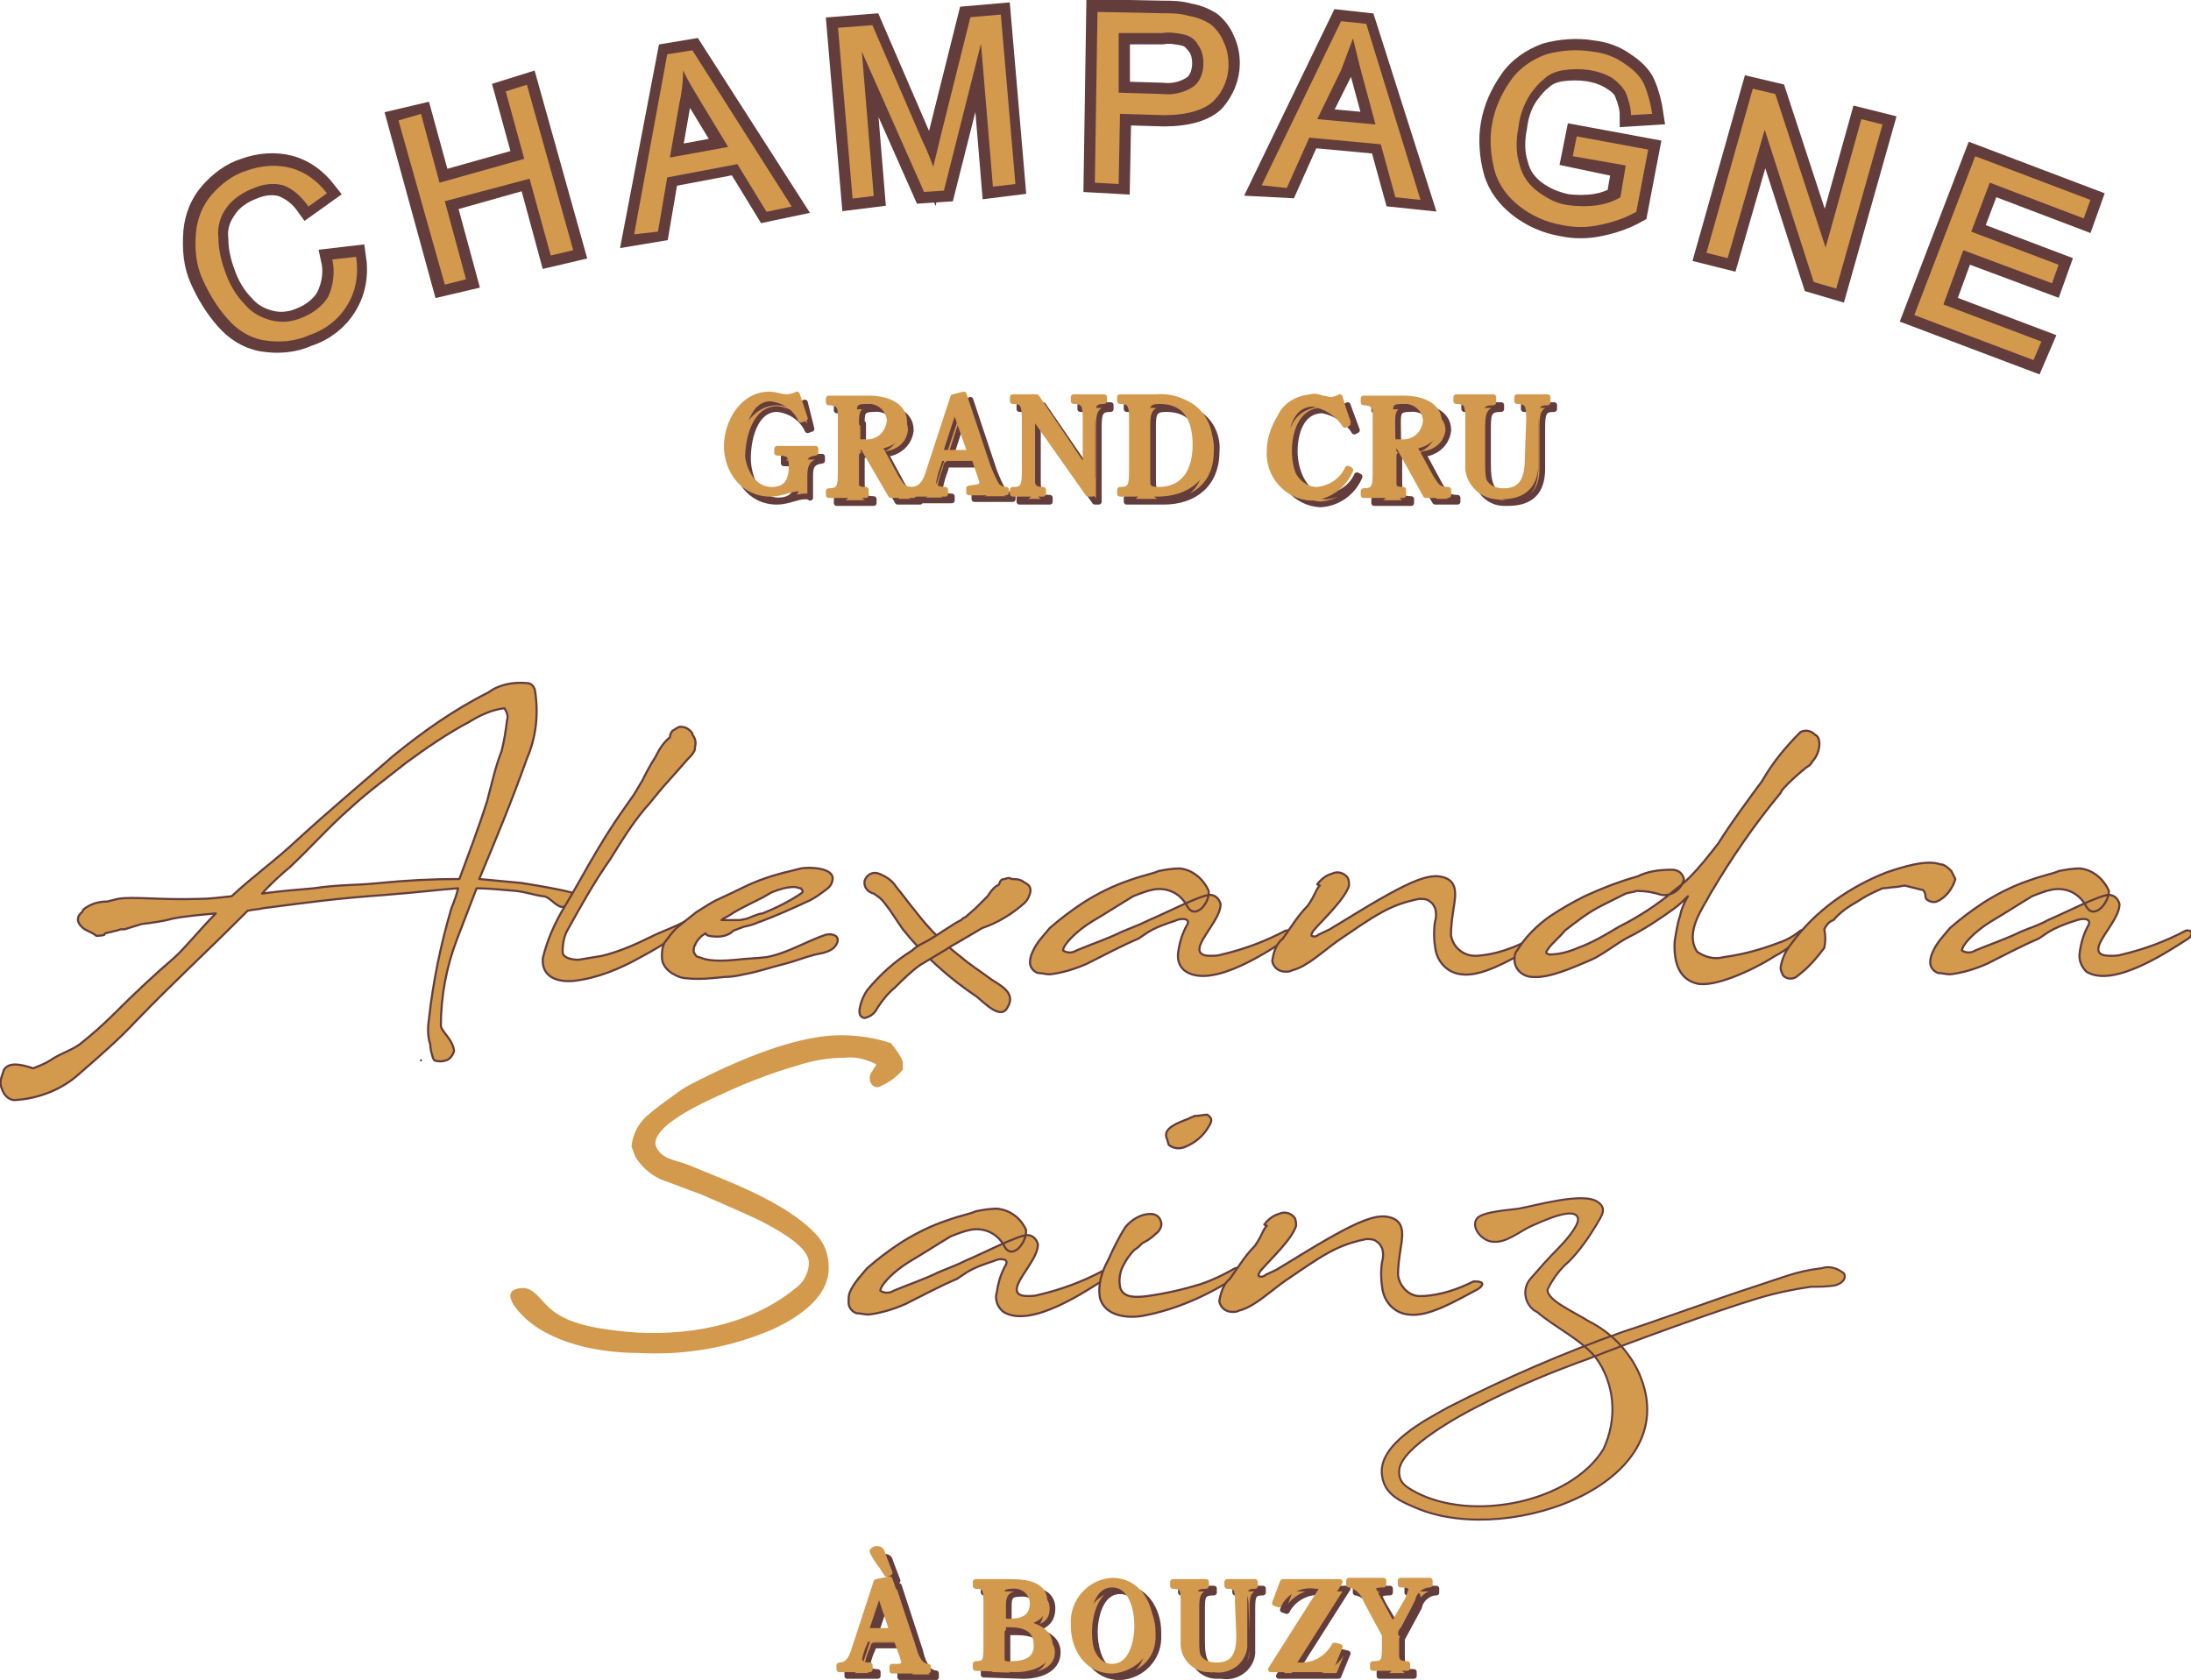 <?xml version="1.0" encoding="utf-8"?>
<!-- Generator: Adobe Illustrator 24.2.0, SVG Export Plug-In . SVG Version: 6.00 Build 0)  -->
<svg version="1.1" id="Layer_1" xmlns="http://www.w3.org/2000/svg" xmlns:xlink="http://www.w3.org/1999/xlink" x="0px" y="0px"
	 viewBox="0 0 165.5 126.9" style="enable-background:new 0 0 165.5 126.9;" xml:space="preserve">
<style type="text/css">
	.st0{clip-path:url(#SVGID_2_);}
	.st1{fill-rule:evenodd;clip-rule:evenodd;fill:#D3994D;}
	.st2{fill:#D3994D;stroke:#633C3C;stroke-width:0.43;stroke-linecap:round;stroke-linejoin:round;}
	.st3{fill:#D3994D;}
	.st4{fill:#D3994D;stroke:#633C3C;stroke-width:0.16;stroke-linecap:round;stroke-linejoin:round;}
	.st5{fill:#D3994D;stroke:#633C3C;stroke-width:0.15;stroke-linecap:round;stroke-linejoin:round;}
	.st6{fill:#D3994D;stroke:#633C3C;stroke-width:1.7;}
	.st7{fill:#D3994D;stroke:#D3994D;stroke-width:0.43;stroke-linecap:round;stroke-linejoin:round;}
</style>
<g>
	<defs>
		<rect id="SVGID_1_" width="165.5" height="126.9"/>
	</defs>
	<clipPath id="SVGID_2_">
		<use xlink:href="#SVGID_1_"  style="overflow:visible;"/>
	</clipPath>
	<g class="st0">
		<path class="st1" d="M67.3,118.1c-0.1-0.3-0.1-0.5-0.5-0.5c-0.1,0-0.3,0.1-0.3,0.2c0,0,0,0,0,0c0.2,0.4,0.4,0.7,0.7,1.1l0.4,0.6
			l0.2-0.1L67.3,118.1z M68,123.8h-2l1-3L68,123.8z M66.8,120l-1.6,4.9c-0.2,0.6-0.4,1.4-1.2,1.4v0.3h2.3v-0.3
			c-0.4,0-0.8-0.1-0.8-0.5c0.1-0.4,0.2-0.8,0.4-1.2l0.1-0.3h2.3l0.4,1.1c0.1,0.2,0.1,0.4,0.2,0.6c0,0.5-0.6,0.4-0.9,0.4v0.3h2.7
			v-0.3c-0.2,0-0.4-0.1-0.6-0.3c-0.3-0.4-0.5-0.9-0.6-1.4l-1.6-4.9L66.8,120z M77.3,126.6c1.1,0,2.6-0.4,2.6-1.8
			c0-1.2-1.3-1.6-2.3-1.7l0,0c1-0.1,1.9-0.4,1.9-1.6c0-1.6-2-1.5-3.2-1.5h-2v0.3c0.7,0,0.8,0.2,0.8,1.2v3.5c0,1-0.1,1.2-0.8,1.2v0.3
			L77.3,126.6L77.3,126.6z M76.2,123.3h0.5c1.1,0,2.2,0.2,2.2,1.6c0,1.1-0.9,1.4-1.9,1.4c-0.4,0.1-0.8-0.2-0.9-0.5
			c0-0.1,0-0.2,0-0.4V123.3z M76.2,123v-1.7c0-0.6,0.1-0.9,0.8-0.9c0.8-0.1,1.5,0.4,1.6,1.1c0,0.1,0,0.1,0,0.2
			c0,1.2-0.9,1.4-1.9,1.4H76.2L76.2,123z M84.6,120.2c1.5,0,1.9,1.9,1.9,3.1s-0.4,3.1-1.9,3.1s-1.9-2-1.9-3.1S83.1,120.2,84.6,120.2
			L84.6,120.2z M87.5,123.3c0-1.7-1-3.4-2.9-3.4c-1.7,0.1-3,1.6-2.9,3.3c0,0,0,0.1,0,0.1c0,1.7,1,3.4,2.9,3.4c1.7-0.1,3-1.5,2.9-3.2
			C87.5,123.4,87.5,123.4,87.5,123.3L87.5,123.3z M94.2,124c0,1.2-0.2,2.3-1.7,2.3s-1.7-1.1-1.7-2.3v-2.5c0-1,0.1-1.2,0.9-1.2V120
			h-2.5v0.3c0.7,0,0.8,0.2,0.8,1.2v3c-0.1,1.1,0.8,2.1,1.9,2.1c0.1,0,0.3,0,0.4,0c1.1,0.2,2.2-0.6,2.3-1.7c0-0.2,0-0.4,0-0.6v-2.8
			c0-1,0.1-1.2,0.8-1.2V120h-2.1v0.3c0.7,0,0.8,0.2,0.8,1.2L94.2,124L94.2,124z M101.4,124.8c-0.5,0.9-1.4,1.5-2.5,1.5h-1.1l4-6.3
			h-4.3l-0.6,1.6l0.3,0.1c0.5-1,1.7-1.6,2.8-1.4h0.6l-4,6.3h4.5l0.7-1.7L101.4,124.8z M105.8,123.4l-1.3-2.2
			c-0.1-0.2-0.2-0.4-0.3-0.6c0-0.3,0.6-0.3,0.8-0.3V120h-2.6v0.3c0.6,0.1,1.1,0.6,1.3,1.2l1.4,2.6v1c0,1-0.1,1.2-0.9,1.2v0.3h2.6
			v-0.3c-0.7,0-0.9-0.2-0.9-1.2v-1.3l1.3-2.4c0.1-0.6,0.7-1.1,1.3-1.1V120h-2.2v0.3c0.3,0,0.8,0,0.8,0.4c-0.1,0.3-0.2,0.6-0.3,0.8
			L105.8,123.4z M60.8,30.4c-0.2,0.1-0.5,0.2-0.8,0.2c-0.4,0-0.8-0.2-1.3-0.2c-2,0-3.2,2.1-3.2,3.9s1.1,3.6,3.2,3.6
			c0.8,0,1.5-0.4,2.1-0.4c0.1,0,0.3,0,0.4,0.1v-1.5c0-0.7,0-1.2,0.9-1.3v-0.3h-2.9V35c0.8,0,1.1,0.1,1.1,1c0,1-0.3,1.8-1.5,1.8
			c-1.6,0-2.3-1.8-2.3-3.2s0.5-3.7,2.2-3.7c1,0.1,1.9,0.7,2.3,1.6l0.3-0.1L60.8,30.4z M65.1,32c0-0.8,0-1.1,0.9-1.1
			c0.9-0.1,1.7,0.5,1.8,1.4c0,0,0,0.1,0,0.1c-0.1,1-0.9,1.7-1.9,1.6c-0.1,0-0.1,0-0.2,0h-0.5V32z M65.8,34.3l2,3.6h1.7v-0.3
			c-0.8,0-0.9-0.3-1.3-0.9l-1.3-2.4c1-0.1,1.8-0.8,1.9-1.8c0-1.4-1.5-1.8-2.7-1.8h-2.9v0.3c1,0,0.9,0.6,0.9,1.4v3.9
			c0,1.1-0.1,1.4-0.9,1.4v0.3H66v-0.3c-0.8,0-0.9-0.3-0.9-1.4v-1.9L65.8,34.3L65.8,34.3z M73.9,34.8h-2.2l1.1-3.4L73.9,34.8z
			 M72.5,30.6L70.7,36c-0.2,0.7-0.5,1.5-1.4,1.5v0.3h2.6v-0.3c-0.4,0-0.9-0.1-0.9-0.6c0.1-0.5,0.2-0.9,0.4-1.4l0.1-0.4H74l0.4,1.2
			c0.1,0.2,0.1,0.4,0.2,0.6c0,0.5-0.6,0.4-1,0.5v0.3h2.9v-0.3c-0.2,0-0.5-0.1-0.7-0.3c-0.3-0.5-0.5-1-0.7-1.5l-1.8-5.4L72.5,30.6z
			 M78.8,30.6H77v0.3c0.8,0,0.9,0.3,0.9,1.4v3.9c0,1.1-0.1,1.4-0.9,1.4v0.3h2.3v-0.3c-0.8,0-0.9-0.3-0.9-1.4v-4.4l4.3,6.1h0.3v-5.6
			c0-1.1,0.1-1.4,0.9-1.4v-0.3h-2.3v0.3c0.8,0,0.9,0.3,0.9,1.4V36L78.8,30.6z M87.1,32.2c0-1,0.1-1.3,1-1.3c2,0,2.7,1.4,2.7,3.3
			s-0.7,3.4-2.7,3.4c-0.8,0-1-0.3-1-1.4V32.2L87.1,32.2z M87.9,37.9c2.3,0,4-1.3,4-3.8c0.1-1.1-0.4-2.2-1.3-2.8
			c-0.8-0.5-1.7-0.8-2.7-0.7h-2.8v0.3c0.8,0,0.9,0.3,0.9,1.4v3.9c0,1.1-0.1,1.4-0.9,1.4v0.3C85.2,37.9,87.9,37.9,87.9,37.9z
			 M101.8,30.6c-0.2,0.1-0.4,0.2-0.7,0.2c-0.2,0-0.4-0.1-0.6-0.1c-0.3-0.1-0.5-0.2-0.8-0.2c-1,0.1-1.9,0.6-2.3,1.5
			c-0.5,0.8-0.8,1.7-0.8,2.6c-0.1,1.8,1.3,3.4,3.1,3.5c0,0,0.1,0,0.1,0c1.3-0.1,2.4-0.9,2.9-2.1l-0.2-0.1c-0.4,0.9-1.3,1.5-2.3,1.6
			c-1.7,0-2.4-2-2.4-3.4s0.5-3.1,2.1-3.1c1,0.2,1.9,0.8,2.4,1.6l0.2-0.1L101.8,30.6z M105.6,32c0-0.8,0-1.1,0.9-1.1
			c0.9-0.1,1.7,0.5,1.8,1.4c0,0,0,0.1,0,0.1c-0.1,1-0.9,1.7-1.9,1.6c-0.1,0-0.1,0-0.2,0h-0.5C105.6,34,105.6,32,105.6,32z
			 M106.3,34.3l2.1,3.6h1.7v-0.3c-0.8,0-0.9-0.3-1.3-0.9l-1.3-2.4c1-0.1,1.8-0.8,1.9-1.8c0-1.4-1.5-1.8-2.7-1.8h-2.9v0.3
			c1,0,0.9,0.6,0.9,1.4v3.9c0,1.1-0.1,1.4-0.9,1.4v0.3h2.8v-0.3c-0.8,0-0.9-0.3-0.9-1.4v-1.9L106.3,34.3L106.3,34.3z M116,35
			c0,1.3-0.2,2.6-1.8,2.6s-1.8-1.2-1.8-2.5v-2.8c0-1.1,0.1-1.4,1-1.4v-0.3h-2.8v0.3c0.8,0,0.9,0.3,0.9,1.4v3.4
			c-0.1,1.2,0.9,2.3,2.1,2.3c0.1,0,0.2,0,0.3,0c1.8,0,2.6-0.9,2.6-2.6v-3.1c0-1.1,0.1-1.4,0.9-1.4v-0.3h-2.3v0.3
			c0.8,0,0.9,0.3,0.9,1.4L116,35L116,35z"/>
		<path class="st2" d="M67.3,118.1c-0.1-0.3-0.1-0.5-0.5-0.5c-0.1,0-0.3,0.1-0.3,0.2c0,0,0,0,0,0c0.2,0.4,0.4,0.7,0.7,1.1l0.4,0.6
			l0.2-0.1L67.3,118.1z M68,123.8h-2l1-3L68,123.8z M66.8,120l-1.6,4.9c-0.2,0.6-0.4,1.4-1.2,1.4v0.3h2.3v-0.3
			c-0.4,0-0.8-0.1-0.8-0.5c0.1-0.4,0.2-0.8,0.4-1.2l0.1-0.3h2.3l0.4,1.1c0.1,0.2,0.1,0.4,0.2,0.6c0,0.5-0.6,0.4-0.9,0.4v0.3h2.7
			v-0.3c-0.2,0-0.4-0.1-0.6-0.3c-0.3-0.4-0.5-0.9-0.6-1.4l-1.6-4.9L66.8,120z M77.3,126.6c1.1,0,2.6-0.4,2.6-1.8
			c0-1.2-1.3-1.6-2.3-1.7l0,0c1-0.1,1.9-0.4,1.9-1.6c0-1.6-2-1.5-3.2-1.5h-2v0.3c0.7,0,0.8,0.2,0.8,1.2v3.5c0,1-0.1,1.2-0.8,1.2v0.3
			L77.3,126.6L77.3,126.6z M76.2,123.3h0.5c1.1,0,2.2,0.2,2.2,1.6c0,1.1-0.9,1.4-1.9,1.4c-0.4,0.1-0.8-0.2-0.9-0.5
			c0-0.1,0-0.2,0-0.4V123.3z M76.2,123v-1.7c0-0.6,0.1-0.9,0.8-0.9c0.8-0.1,1.5,0.4,1.6,1.1c0,0.1,0,0.1,0,0.2
			c0,1.2-0.9,1.4-1.9,1.4H76.2L76.2,123z M84.6,120.2c1.5,0,1.9,1.9,1.9,3.1s-0.4,3.1-1.9,3.1s-1.9-2-1.9-3.1S83.1,120.2,84.6,120.2
			L84.6,120.2z M87.5,123.3c0-1.7-1-3.4-2.9-3.4c-1.7,0.1-3,1.6-2.9,3.3c0,0,0,0.1,0,0.1c0,1.7,1,3.4,2.9,3.4c1.7-0.1,3-1.5,2.9-3.2
			C87.5,123.4,87.5,123.4,87.5,123.3L87.5,123.3z M94.2,124c0,1.2-0.2,2.3-1.7,2.3s-1.7-1.1-1.7-2.3v-2.5c0-1,0.1-1.2,0.9-1.2V120
			h-2.5v0.3c0.7,0,0.8,0.2,0.8,1.2v3c-0.1,1.1,0.8,2.1,1.9,2.1c0.1,0,0.3,0,0.4,0c1.1,0.2,2.2-0.6,2.3-1.7c0-0.2,0-0.4,0-0.6v-2.8
			c0-1,0.1-1.2,0.8-1.2V120h-2.1v0.3c0.7,0,0.8,0.2,0.8,1.2L94.2,124L94.2,124z M101.4,124.8c-0.5,0.9-1.4,1.5-2.5,1.5h-1.1l4-6.3
			h-4.3l-0.6,1.6l0.3,0.1c0.5-1,1.7-1.6,2.8-1.4h0.6l-4,6.3h4.5l0.7-1.7L101.4,124.8z M105.8,123.4l-1.3-2.2
			c-0.1-0.2-0.2-0.4-0.3-0.6c0-0.3,0.6-0.3,0.8-0.3V120h-2.6v0.3c0.6,0.1,1.1,0.6,1.3,1.2l1.4,2.6v1c0,1-0.1,1.2-0.9,1.2v0.3h2.6
			v-0.3c-0.7,0-0.9-0.2-0.9-1.2v-1.3l1.3-2.4c0.1-0.6,0.7-1.1,1.3-1.1V120h-2.2v0.3c0.3,0,0.8,0,0.8,0.4c-0.1,0.3-0.2,0.6-0.3,0.8
			L105.8,123.4z M60.8,30.4c-0.2,0.1-0.5,0.2-0.8,0.2c-0.4,0-0.8-0.2-1.3-0.2c-2,0-3.2,2.1-3.2,3.9s1.1,3.6,3.2,3.6
			c0.8,0,1.5-0.4,2.1-0.4c0.1,0,0.3,0,0.4,0.1v-1.5c0-0.7,0-1.2,0.9-1.3v-0.3h-2.9V35c0.8,0,1.1,0.1,1.1,1c0,1-0.3,1.8-1.5,1.8
			c-1.6,0-2.3-1.8-2.3-3.2s0.5-3.7,2.2-3.7c1,0.1,1.9,0.7,2.3,1.6l0.3-0.1L60.8,30.4z M65.1,32c0-0.8,0-1.1,0.9-1.1
			c0.9-0.1,1.7,0.5,1.8,1.4c0,0,0,0.1,0,0.1c-0.1,1-0.9,1.7-1.9,1.6c-0.1,0-0.1,0-0.2,0h-0.5V32z M65.8,34.3l2,3.6h1.7v-0.3
			c-0.8,0-0.9-0.3-1.3-0.9l-1.3-2.4c1-0.1,1.8-0.8,1.9-1.8c0-1.4-1.5-1.8-2.7-1.8h-2.9v0.3c1,0,0.9,0.6,0.9,1.4v3.9
			c0,1.1-0.1,1.4-0.9,1.4v0.3H66v-0.3c-0.8,0-0.9-0.3-0.9-1.4v-1.9L65.8,34.3L65.8,34.3z M73.9,34.8h-2.2l1.1-3.4L73.9,34.8z
			 M72.5,30.6L70.7,36c-0.2,0.7-0.5,1.5-1.4,1.5v0.3h2.6v-0.3c-0.4,0-0.9-0.1-0.9-0.6c0.1-0.5,0.2-0.9,0.4-1.4l0.1-0.4H74l0.4,1.2
			c0.1,0.2,0.1,0.4,0.2,0.6c0,0.5-0.6,0.4-1,0.5v0.3h2.9v-0.3c-0.2,0-0.5-0.1-0.7-0.3c-0.3-0.5-0.5-1-0.7-1.5l-1.8-5.4L72.5,30.6z
			 M78.8,30.6H77v0.3c0.8,0,0.9,0.3,0.9,1.4v3.9c0,1.1-0.1,1.4-0.9,1.4v0.3h2.3v-0.3c-0.8,0-0.9-0.3-0.9-1.4v-4.4l4.3,6.1h0.3v-5.6
			c0-1.1,0.1-1.4,0.9-1.4v-0.3h-2.3v0.3c0.8,0,0.9,0.3,0.9,1.4V36L78.8,30.6z M87.1,32.2c0-1,0.1-1.3,1-1.3c2,0,2.7,1.4,2.7,3.3
			s-0.7,3.4-2.7,3.4c-0.8,0-1-0.3-1-1.4V32.2L87.1,32.2z M87.9,37.9c2.3,0,4-1.3,4-3.8c0.1-1.1-0.4-2.2-1.3-2.8
			c-0.8-0.5-1.7-0.8-2.7-0.7h-2.8v0.3c0.8,0,0.9,0.3,0.9,1.4v3.9c0,1.1-0.1,1.4-0.9,1.4v0.3C85.2,37.9,87.9,37.9,87.9,37.9z
			 M101.8,30.6c-0.2,0.1-0.4,0.2-0.7,0.2c-0.2,0-0.4-0.1-0.6-0.1c-0.3-0.1-0.5-0.2-0.8-0.2c-1,0.1-1.9,0.6-2.3,1.5
			c-0.5,0.8-0.8,1.7-0.8,2.6c-0.1,1.8,1.3,3.4,3.1,3.5c0,0,0.1,0,0.1,0c1.3-0.1,2.4-0.9,2.9-2.1l-0.2-0.1c-0.4,0.9-1.3,1.5-2.3,1.6
			c-1.7,0-2.4-2-2.4-3.4s0.5-3.1,2.1-3.1c1,0.2,1.9,0.8,2.4,1.6l0.2-0.1L101.8,30.6z M105.6,32c0-0.8,0-1.1,0.9-1.1
			c0.9-0.1,1.7,0.5,1.8,1.4c0,0,0,0.1,0,0.1c-0.1,1-0.9,1.7-1.9,1.6c-0.1,0-0.1,0-0.2,0h-0.5C105.6,34,105.6,32,105.6,32z
			 M106.3,34.3l2.1,3.6h1.7v-0.3c-0.8,0-0.9-0.3-1.3-0.9l-1.3-2.4c1-0.1,1.8-0.8,1.9-1.8c0-1.4-1.5-1.8-2.7-1.8h-2.9v0.3
			c1,0,0.9,0.6,0.9,1.4v3.9c0,1.1-0.1,1.4-0.9,1.4v0.3h2.8v-0.3c-0.8,0-0.9-0.3-0.9-1.4v-1.9L106.3,34.3L106.3,34.3z M116,35
			c0,1.3-0.2,2.6-1.8,2.6s-1.8-1.2-1.8-2.5v-2.8c0-1.1,0.1-1.4,1-1.4v-0.3h-2.8v0.3c0.8,0,0.9,0.3,0.9,1.4v3.4
			c-0.1,1.2,0.9,2.3,2.1,2.3c0.1,0,0.2,0,0.3,0c1.8,0,2.6-0.9,2.6-2.6v-3.1c0-1.1,0.1-1.4,0.9-1.4v-0.3h-2.3v0.3
			c0.8,0,0.9,0.3,0.9,1.4L116,35L116,35z"/>
		<path class="st3" d="M15.1,67.9c0.7,0,1.5-0.1,2.4-0.2c1.6-1.5,3.3-2.7,5-4.3c2.4-2.2,4.8-4.2,7.2-6.3c2.2-1.8,4.6-3.5,7.2-4.8
			c0.8-0.6,1.9-0.8,2.9-0.7c0.3,0,0.5,0.2,0.6,0.5c0.3,1.8,0.1,3.6-0.6,5.2c-1.1,3.1-2.3,6-3.6,9.1l3.2,0.3c1.2,0.2,2.5,0.4,3.7,0.7
			c0.7,0.1,0,1.2-0.7,1.1c-0.5-0.1-0.9-0.8-1.4-0.8c-0.7-0.1-1.2-0.3-2-0.4c-1.2-0.1-2.2-0.2-3-0.2c-0.5,1.3-1,2.6-1.5,3.9
			c-0.8,2.1-1.2,4.3-1.2,6.5c0.1,0.5,0.9,1,1,1.9c-0.1,0.3-0.3,0.6-0.6,0.7c-0.3,0.1-0.6,0.1-0.9,0c0-0.1-0.1-0.1-0.1-0.2
			c-0.1-0.3-0.2-0.7-0.2-1c-0.2-0.6-0.2-1.3-0.1-1.9c0.3-2.8,0.9-5.7,1.7-8.4c0.2-0.5,0.4-1,0.5-1.5c-1.5,0.1-2.9,0.3-5.5,0.5
			c-4,0.3-5.3,0.5-9.2,1c-0.4,0.1-0.8,0.1-1.2,0.2l-0.4,0.4c-3.2,3.2-5.1,4.9-8,7.9C9,78.5,7.5,79.8,6,81.1c-1.3,1.2-3.1,1.9-4.9,2
			c-0.3,0-0.6-0.2-0.8-0.5c-0.4-0.8-0.3-0.9,0-1.8c0.4-0.6,1.3-0.4,2.2-0.1c0.5-0.2,0.8-0.3,1.3-0.6c0.7-0.5,1.5-0.7,2.2-1.2
			c0.9-0.7,1.8-1.5,2.6-2.3c1.6-1.6,3.1-3,4.5-4.2c0.9-0.8,2-2.2,3.2-3.4c-1.1,0.1-2.3,0.2-3.3,0.4c-0.7,0.2-1.5,0.3-2.3,0.4
			l-1.3,0.4l-0.3,0c-0.2,0.1-0.4,0.1-0.7,0.2c-1.1,0.2,0.1,0.2-1.1,0.3l-0.3-0.2c-0.2-0.1-0.4-0.2-0.6-0.3c-0.7-0.5-0.6-1-0.2-1.3
			l0.1-0.2c0.5-0.4,1.1-0.6,1.8-0.6l0.8-0.2C10.1,67.7,12,68,15.1,67.9z M19.8,67.5c1.4-0.2,2.8-0.3,3.9-0.4c2-0.3,3.1-0.2,5-0.4
			c2-0.2,4-0.3,6-0.3c0.7-1.9,1.4-3.7,2.1-5.9c0.4-1.5,0.6-2.5,1.1-3.8c0.2-0.8,0.3-1.5,0.4-2.3c0.1-0.3,0-0.6-0.2-0.9
			c-0.9,0.1-1.8,0.5-2.6,1c-1.7,0.9-3.3,2-4.8,3.1c-1.5,1.2-2.9,2.2-4.3,3.5c-1.6,1.4-2.9,2.9-4.5,4.4C21.3,66,20.5,66.7,19.8,67.5z
			 M31.8,80.1L31.8,80.1z"/>
		<path class="st4" d="M15.1,67.9c0.7,0,1.5-0.1,2.4-0.2c1.6-1.5,3.3-2.7,5-4.3c2.4-2.2,4.8-4.2,7.2-6.3c2.2-1.8,4.6-3.5,7.2-4.8
			c0.8-0.6,1.9-0.8,2.9-0.7c0.3,0,0.5,0.2,0.6,0.5c0.3,1.8,0.1,3.6-0.6,5.2c-1.1,3.1-2.3,6-3.6,9.1l3.2,0.3c1.2,0.2,2.5,0.4,3.7,0.7
			c0.7,0.1,0,1.2-0.7,1.1c-0.5-0.1-0.9-0.8-1.4-0.8c-0.7-0.1-1.2-0.3-2-0.4c-1.2-0.1-2.2-0.2-3-0.2c-0.5,1.3-1,2.6-1.5,3.9
			c-0.8,2.1-1.2,4.3-1.2,6.5c0.1,0.5,0.9,1,1,1.9c-0.1,0.3-0.3,0.6-0.6,0.7c-0.3,0.1-0.6,0.1-0.9,0c0-0.1-0.1-0.1-0.1-0.2
			c-0.1-0.3-0.2-0.7-0.2-1c-0.2-0.6-0.2-1.3-0.1-1.9c0.3-2.8,0.9-5.7,1.7-8.4c0.2-0.5,0.4-1,0.5-1.5c-1.5,0.1-2.9,0.3-5.5,0.5
			c-4,0.3-5.3,0.5-9.2,1c-0.4,0.1-0.8,0.1-1.2,0.2l-0.4,0.4c-3.2,3.2-5.1,4.9-8,7.9C9,78.5,7.5,79.8,6,81.1c-1.3,1.2-3.1,1.9-4.9,2
			c-0.3,0-0.6-0.2-0.8-0.5c-0.4-0.8-0.3-0.9,0-1.8c0.4-0.6,1.3-0.4,2.2-0.1c0.5-0.2,0.8-0.3,1.3-0.6c0.7-0.5,1.5-0.7,2.2-1.2
			c0.9-0.7,1.8-1.5,2.6-2.3c1.6-1.6,3.1-3,4.5-4.2c0.9-0.8,2-2.2,3.2-3.4c-1.1,0.1-2.3,0.2-3.3,0.4c-0.7,0.2-1.5,0.3-2.3,0.4
			l-1.3,0.4l-0.3,0c-0.2,0.1-0.4,0.1-0.7,0.2c-1.1,0.2,0.1,0.2-1.1,0.3l-0.3-0.2c-0.2-0.1-0.4-0.2-0.6-0.3c-0.7-0.5-0.6-1-0.2-1.3
			l0.1-0.2c0.5-0.4,1.1-0.6,1.8-0.6l0.8-0.2C10.1,67.7,12,68,15.1,67.9z M19.8,67.5c1.4-0.2,2.8-0.3,3.9-0.4c2-0.3,3.1-0.2,5-0.4
			c2-0.2,4-0.3,6-0.3c0.7-1.9,1.4-3.7,2.1-5.9c0.4-1.5,0.6-2.5,1.1-3.8c0.2-0.8,0.3-1.5,0.4-2.3c0.1-0.3,0-0.6-0.2-0.9
			c-0.9,0.1-1.8,0.5-2.6,1c-1.7,0.9-3.3,2-4.8,3.1c-1.5,1.2-2.9,2.2-4.3,3.5c-1.6,1.4-2.9,2.9-4.5,4.4C21.3,66,20.5,66.7,19.8,67.5z
			 M31.8,80.1L31.8,80.1z"/>
		<path class="st3" d="M42.7,68.4c1.1-1.8,2.5-4.6,4.5-7.4l0.7-1c0.2-0.3,0.4-0.7,0.6-1c0.2-0.4,0.6-1.2,1-1.8
			c0.3-0.6,0.6-1.1,1.1-1.5c0-0.2,0.1-0.4,0.2-0.5c0.2-0.1,0.4-0.3,0.6-0.3c0.4,0,0.7,0.2,0.9,0.5c0,0,0,0.1,0,0.1
			c0.2,0.2,0.3,0.6,0.2,0.9c0,0.1,0,0.3-0.1,0.4c-0.1,0.2-0.3,0.4-0.5,0.6l-1.5,1.7l-0.1,0.1c-0.7,0.8-1.3,1.6-1.6,1.9
			c-1,1.2-1.8,2.5-2.6,3.8c-1.2,1.7-2.2,3.5-3.2,5.3c-0.3,0.5-0.4,1.1-0.4,1.7c0,0.5,0.8,0.6,1.2,0.6c0.6-0.1,1.2-0.2,1.8-0.3
			c1.2-0.3,2.4-0.8,3.6-1.4c1-0.5,2-0.8,3-1.4c0.5-0.2,0.8,0,0.4,0.3c-0.8,0.6-2.4,1.7-4.1,2.6c-1.6,0.9-3.3,1.6-5.1,1.8
			c-1.2,0.1-2.4-0.3-2.3-1.7C41.3,71.1,41.9,69.7,42.7,68.4z"/>
		<path class="st4" d="M42.7,68.4c1.1-1.8,2.5-4.6,4.5-7.4l0.7-1c0.2-0.3,0.4-0.7,0.6-1c0.2-0.4,0.6-1.2,1-1.8
			c0.3-0.6,0.6-1.1,1.1-1.5c0-0.2,0.1-0.4,0.2-0.5c0.2-0.1,0.4-0.3,0.6-0.3c0.4,0,0.7,0.2,0.9,0.5c0,0,0,0.1,0,0.1
			c0.2,0.2,0.3,0.6,0.2,0.9c0,0.1,0,0.3-0.1,0.4c-0.1,0.2-0.3,0.4-0.5,0.6l-1.5,1.7l-0.1,0.1c-0.7,0.8-1.3,1.6-1.6,1.9
			c-1,1.2-1.8,2.5-2.6,3.8c-1.2,1.7-2.2,3.5-3.2,5.3c-0.3,0.5-0.4,1.1-0.4,1.7c0,0.5,0.8,0.6,1.2,0.6c0.6-0.1,1.2-0.2,1.8-0.3
			c1.2-0.3,2.4-0.8,3.6-1.4c1-0.5,2-0.8,3-1.4c0.5-0.2,0.8,0,0.4,0.3c-0.8,0.6-2.4,1.7-4.1,2.6c-1.6,0.9-3.3,1.6-5.1,1.8
			c-1.2,0.1-2.4-0.3-2.3-1.7C41.3,71.1,41.9,69.7,42.7,68.4z"/>
		<path class="st3" d="M53.6,70.7c-0.1,0-0.3-0.1-0.3-0.2L53,70.7c-0.2,0.2-0.4,0.4-0.5,0.7c-0.1,0.1-0.1,0.3-0.1,0.5
			c0.1,0.2,0.2,0.4,0.4,0.4c0.3,0.1,0.8,0.4,2.8,0.2c0.8-0.1,1.5-0.1,2.3-0.2c1.6-0.3,3-1.2,4.5-1.7c0.5-0.1,1.1,0.1,0.8,0.7
			s-1.1,0.7-1.6,0.8c-0.8,0.2-1.5,0.5-2.3,0.7c-1.2,0.3-2,0.6-3.1,0.8c-0.4,0.1-1,0.2-1.5,0.2c-0.9,0.1-1.9,0.2-2.8,0.1
			c-0.3,0-0.6-0.1-0.8-0.2c-0.2-0.1-0.4-0.2-0.5-0.3c-0.4-0.3-0.6-0.7-0.6-1.1c0-0.4,0-0.7,0.2-1.1c0.3-0.4,0.6-0.8,0.9-1.1
			c0.5-0.4,1-0.8,1.5-1.2c0.8-0.5,1.1-0.7,1.5-0.9s0.9-0.4,1.9-0.9c1.2-0.6,2.4-1,3.7-1.3l0.8-0.2c0.5-0.1,2.3-0.1,2.4,0.7
			c0,0.4-0.2,0.7-0.5,0.9c-0.4,0.3-0.8,0.6-1.2,0.8c-1.3,0.6-2.6,1.2-4,1.7c-0.2,0.1-0.5,0.2-1,0.3c-0.3,0.1-0.5,0.2-0.8,0.3
			C54.9,70.8,54.2,70.8,53.6,70.7z M54.5,69.5L54.5,69.5h0.9c0.2,0,0.3,0,0.5,0l0.5-0.1l0.5-0.2c0.3-0.1,0.5-0.2,0.7-0.2
			c1-0.4,2-0.9,2.9-1.5c0.3-0.2,0-0.3,0-0.4C60.3,67.1,60.2,67,60,67c-0.6,0-1.2,0.2-1.7,0.4l-0.7,0.4l-0.8,0.4
			c-0.6,0.3-1.2,0.6-1.8,1C54.8,69.3,54.6,69.4,54.5,69.5z"/>
		<path class="st4" d="M53.6,70.7c-0.1,0-0.3-0.1-0.3-0.2L53,70.7c-0.2,0.2-0.4,0.4-0.5,0.7c-0.1,0.1-0.1,0.3-0.1,0.5
			c0.1,0.2,0.2,0.4,0.4,0.4c0.3,0.1,0.8,0.4,2.8,0.2c0.8-0.1,1.5-0.1,2.3-0.2c1.6-0.3,3-1.2,4.5-1.7c0.5-0.1,1.1,0.1,0.8,0.7
			s-1.1,0.7-1.6,0.8c-0.8,0.2-1.5,0.5-2.3,0.7c-1.2,0.3-2,0.6-3.1,0.8c-0.4,0.1-1,0.2-1.5,0.2c-0.9,0.1-1.9,0.2-2.8,0.1
			c-0.3,0-0.6-0.1-0.8-0.2c-0.2-0.1-0.4-0.2-0.5-0.3c-0.4-0.3-0.6-0.7-0.6-1.1c0-0.4,0-0.7,0.2-1.1c0.3-0.4,0.6-0.8,0.9-1.1
			c0.5-0.4,1-0.8,1.5-1.2c0.8-0.5,1.1-0.7,1.5-0.9s0.9-0.4,1.9-0.9c1.2-0.6,2.4-1,3.7-1.3l0.8-0.2c0.5-0.1,2.3-0.1,2.4,0.7
			c0,0.4-0.2,0.7-0.5,0.9c-0.4,0.3-0.8,0.6-1.2,0.8c-1.3,0.6-2.6,1.2-4,1.7c-0.2,0.1-0.5,0.2-1,0.3c-0.3,0.1-0.5,0.2-0.8,0.3
			C54.9,70.8,54.2,70.8,53.6,70.7z M54.5,69.5L54.5,69.5h0.9c0.2,0,0.3,0,0.5,0l0.5-0.1l0.5-0.2c0.3-0.1,0.5-0.2,0.7-0.2
			c1-0.4,2-0.9,2.9-1.5c0.3-0.2,0-0.3,0-0.4C60.3,67.1,60.2,67,60,67c-0.6,0-1.2,0.2-1.7,0.4l-0.7,0.4l-0.8,0.4
			c-0.6,0.3-1.2,0.6-1.8,1C54.8,69.3,54.6,69.4,54.5,69.5z"/>
		<path class="st3" d="M69.2,68.9c-0.5-0.6-1-1.3-1.5-1.9c-0.3-0.5-0.8-0.8-1.3-1c-0.5-0.2-1,0.1-1.1,0.6c0,0,0,0.1,0,0.1
			c0,0.4,0.3,0.7,0.7,0.8c0.3,0.2,0.6,0.4,0.8,0.7c0.5,0.6,0.9,1.3,1.4,2c1.6,2,3.5,3.7,5.6,5.1c0.5,0.4,1.8,1.8,2.3,0.8
			c0.7-1.1-0.6-1.7-1.2-2.1c-0.8-0.6-1.6-1.1-2.3-1.7C71.3,71.3,70.2,70.2,69.2,68.9z"/>
		<path class="st4" d="M69.2,68.9c-0.5-0.6-1-1.3-1.5-1.9c-0.3-0.5-0.8-0.8-1.3-1c-0.5-0.2-1,0.1-1.1,0.6c0,0,0,0.1,0,0.1
			c0,0.4,0.3,0.7,0.7,0.8c0.3,0.2,0.6,0.4,0.8,0.7c0.5,0.6,0.9,1.3,1.4,2c1.6,2,3.5,3.7,5.6,5.1c0.5,0.4,1.8,1.8,2.3,0.8
			c0.7-1.1-0.6-1.7-1.2-2.1c-0.8-0.6-1.6-1.1-2.3-1.7C71.3,71.3,70.2,70.2,69.2,68.9z"/>
		<path class="st3" d="M89.7,68.5c-0.5-1-1.5-1.5-2.6-1.3c-0.5,0.1-1,0.3-1.5,0.5c-1,0.6-2.4,1.5-3.1,1.9c-1.3,0.8-2.2,1.8-2.2,2.2
			c0.3,0.2,0.7,0.2,1,0c1.2-0.5,2.4-0.9,3.4-1.4c0.7-0.3,1.3-0.5,2.1-0.9c1.2-0.5,3.9-1.9,4.6-1.9c0.4,0,0.7,0.3,0.8,0.7
			c0,1.1-1.6,2.6-1.6,3.4c0,0.3,0.2,0.5,0.8,0.5c0.3,0,0.6,0,0.9-0.1c1.7-0.4,3.3-1,4.8-1.8c0.5-0.1,0.6,0.3,0.2,0.6
			c-1.3,0.8-5.6,3.8-7.7,2.5c-0.5-0.3-0.7-0.9-0.6-1.5c0.1-0.7,0.3-1.4,0.7-2.1c0.2-0.5-0.6-0.4-0.8-0.3s-1,0.3-1.8,0.7
			c-0.4,0.2-0.8,0.5-1.1,0.7c-1.2,0.5-2.7,1.3-3.9,1.9c-0.9,0.4-1.9,0.7-2.8,0.8c-0.3,0-0.6-0.1-0.9-0.1c-0.3-0.1-0.6-0.4-0.6-0.8
			c0-0.3,0.1-0.6,0.2-0.8c0.3-0.7,0.8-1.2,1.3-1.8c0.8-0.7,1.6-1.3,2.5-1.9c1.1-0.7,2.3-1.3,3.5-1.7c1.1-0.4,1.8-0.5,2.2-0.7
			c0.5-0.1,1.1-0.2,1.6-0.2c1,0.1,1.8,0.8,2.2,1.7C91.4,68.2,90.3,69.5,89.7,68.5z"/>
		<path class="st4" d="M89.7,68.5c-0.5-1-1.5-1.5-2.6-1.3c-0.5,0.1-1,0.3-1.5,0.5c-1,0.6-2.4,1.5-3.1,1.9c-1.3,0.8-2.2,1.8-2.2,2.2
			c0.3,0.2,0.7,0.2,1,0c1.2-0.5,2.4-0.9,3.4-1.4c0.7-0.3,1.3-0.5,2.1-0.9c1.2-0.5,3.9-1.9,4.6-1.9c0.4,0,0.7,0.3,0.8,0.7
			c0,1.1-1.6,2.6-1.6,3.4c0,0.3,0.2,0.5,0.8,0.5c0.3,0,0.6,0,0.9-0.1c1.7-0.4,3.3-1,4.8-1.8c0.5-0.1,0.6,0.3,0.2,0.6
			c-1.3,0.8-5.6,3.8-7.7,2.5c-0.5-0.3-0.7-0.9-0.6-1.5c0.1-0.7,0.3-1.4,0.7-2.1c0.2-0.5-0.6-0.4-0.8-0.3s-1,0.3-1.8,0.7
			c-0.4,0.2-0.8,0.5-1.1,0.7c-1.2,0.5-2.7,1.3-3.9,1.9c-0.9,0.4-1.9,0.7-2.8,0.8c-0.3,0-0.6-0.1-0.9-0.1c-0.3-0.1-0.6-0.4-0.6-0.8
			c0-0.3,0.1-0.6,0.2-0.8c0.3-0.7,0.8-1.2,1.3-1.8c0.8-0.7,1.6-1.3,2.5-1.9c1.1-0.7,2.3-1.3,3.5-1.7c1.1-0.4,1.8-0.5,2.2-0.7
			c0.5-0.1,1.1-0.2,1.6-0.2c1,0.1,1.8,0.8,2.2,1.7C91.4,68.2,90.3,69.5,89.7,68.5z"/>
		<path class="st3" d="M157.6,68.5c-0.5-1-1.5-1.5-2.6-1.3c-0.5,0.1-1,0.3-1.5,0.5c-1,0.6-2.4,1.5-3.1,1.9c-1.3,0.8-2.2,1.8-2.2,2.2
			c0.3,0.2,0.7,0.2,1,0c1.2-0.5,2.4-0.9,3.4-1.4c0.7-0.3,1.4-0.5,2.1-0.9c1.2-0.5,3.9-1.9,4.6-1.9c0.4,0,0.7,0.3,0.8,0.7
			c0,1.1-1.6,2.6-1.6,3.4c0,0.3,0.2,0.5,0.9,0.5c0.3,0,0.6,0,0.9-0.1c1.7-0.4,3.3-1,4.8-1.8c0.5-0.1,0.6,0.3,0.2,0.6
			c-1.3,0.8-5.6,3.8-7.7,2.5c-0.4-0.4-0.6-0.9-0.5-1.5c0.1-0.7,0.3-1.4,0.7-2.1c0.1-0.5-0.6-0.4-0.9-0.3s-1,0.3-1.8,0.7
			c-0.4,0.2-0.8,0.5-1.1,0.7c-1.2,0.5-2.7,1.3-3.9,1.9c-0.9,0.4-1.9,0.7-2.8,0.8c-0.3,0-0.6-0.1-0.9-0.1c-0.3-0.1-0.6-0.4-0.6-0.8
			c0-0.3,0.1-0.6,0.2-0.8c0.3-0.7,0.8-1.2,1.3-1.8c0.8-0.7,1.6-1.3,2.5-1.9c1.1-0.7,2.3-1.3,3.5-1.7c1.1-0.4,1.8-0.5,2.2-0.7
			c0.5-0.1,1.1-0.2,1.6-0.2c1,0.1,1.8,0.8,2.2,1.7C159.3,68.2,158.2,69.5,157.6,68.5z"/>
		<path class="st4" d="M157.6,68.5c-0.5-1-1.5-1.5-2.6-1.3c-0.5,0.1-1,0.3-1.5,0.5c-1,0.6-2.4,1.5-3.1,1.9c-1.3,0.8-2.2,1.8-2.2,2.2
			c0.3,0.2,0.7,0.2,1,0c1.2-0.5,2.4-0.9,3.4-1.4c0.7-0.3,1.4-0.5,2.1-0.9c1.2-0.5,3.9-1.9,4.6-1.9c0.4,0,0.7,0.3,0.8,0.7
			c0,1.1-1.6,2.6-1.6,3.4c0,0.3,0.2,0.5,0.9,0.5c0.3,0,0.6,0,0.9-0.1c1.7-0.4,3.3-1,4.8-1.8c0.5-0.1,0.6,0.3,0.2,0.6
			c-1.3,0.8-5.6,3.8-7.7,2.5c-0.4-0.4-0.6-0.9-0.5-1.5c0.1-0.7,0.3-1.4,0.7-2.1c0.1-0.5-0.6-0.4-0.9-0.3s-1,0.3-1.8,0.7
			c-0.4,0.2-0.8,0.5-1.1,0.7c-1.2,0.5-2.7,1.3-3.9,1.9c-0.9,0.4-1.9,0.7-2.8,0.8c-0.3,0-0.6-0.1-0.9-0.1c-0.3-0.1-0.6-0.4-0.6-0.8
			c0-0.3,0.1-0.6,0.2-0.8c0.3-0.7,0.8-1.2,1.3-1.8c0.8-0.7,1.6-1.3,2.5-1.9c1.1-0.7,2.3-1.3,3.5-1.7c1.1-0.4,1.8-0.5,2.2-0.7
			c0.5-0.1,1.1-0.2,1.6-0.2c1,0.1,1.8,0.8,2.2,1.7C159.3,68.2,158.2,69.5,157.6,68.5z"/>
		<path class="st3" d="M75.9,94.2c-0.5-1-1.5-1.5-2.6-1.3c-0.5,0.1-1,0.3-1.5,0.5c-1,0.6-2.4,1.5-3.1,1.9c-1.3,0.8-2.2,1.8-2.2,2.2
			c0.3,0.2,0.7,0.2,1,0c1.2-0.5,2.4-0.9,3.4-1.4c0.7-0.3,1.3-0.5,2.1-0.9c1.2-0.5,3.9-1.9,4.6-1.9c0.4,0,0.7,0.3,0.8,0.7
			c0,1.1-1.6,2.6-1.6,3.4c0,0.3,0.2,0.5,0.8,0.5c0.3,0,0.6,0,0.9-0.1c1.7-0.4,3.3-1,4.8-1.8c0.5-0.1,0.6,0.3,0.2,0.6
			c-1.3,0.8-5.6,3.8-7.7,2.5c-0.4-0.3-0.7-0.9-0.5-1.5c0.1-0.7,0.3-1.4,0.7-2.1c0.2-0.5-0.6-0.4-0.8-0.3s-1,0.3-1.8,0.7
			c-0.4,0.2-0.8,0.5-1.1,0.7c-1.2,0.5-2.7,1.3-3.9,1.9c-0.9,0.4-1.9,0.7-2.8,0.8c-0.3,0-0.6-0.1-0.9-0.1c-0.3-0.1-0.6-0.4-0.6-0.8
			c0-0.3,0-0.6,0.1-0.8c0.3-0.7,0.8-1.2,1.3-1.8c0.8-0.7,1.6-1.3,2.5-1.9c1.1-0.7,2.3-1.3,3.5-1.7c1.1-0.4,1.8-0.5,2.2-0.7
			c0.5-0.1,1.1-0.2,1.6-0.2c1,0.1,1.8,0.7,2.2,1.6C77.6,93.8,76.5,95.2,75.9,94.2z"/>
		<path class="st4" d="M75.9,94.2c-0.5-1-1.5-1.5-2.6-1.3c-0.5,0.1-1,0.3-1.5,0.5c-1,0.6-2.4,1.5-3.1,1.9c-1.3,0.8-2.2,1.8-2.2,2.2
			c0.3,0.2,0.7,0.2,1,0c1.2-0.5,2.4-0.9,3.4-1.4c0.7-0.3,1.3-0.5,2.1-0.9c1.2-0.5,3.9-1.9,4.6-1.9c0.4,0,0.7,0.3,0.8,0.7
			c0,1.1-1.6,2.6-1.6,3.4c0,0.3,0.2,0.5,0.8,0.5c0.3,0,0.6,0,0.9-0.1c1.7-0.4,3.3-1,4.8-1.8c0.5-0.1,0.6,0.3,0.2,0.6
			c-1.3,0.8-5.6,3.8-7.7,2.5c-0.4-0.3-0.7-0.9-0.5-1.5c0.1-0.7,0.3-1.4,0.7-2.1c0.2-0.5-0.6-0.4-0.8-0.3s-1,0.3-1.8,0.7
			c-0.4,0.2-0.8,0.5-1.1,0.7c-1.2,0.5-2.7,1.3-3.9,1.9c-0.9,0.4-1.9,0.7-2.8,0.8c-0.3,0-0.6-0.1-0.9-0.1c-0.3-0.1-0.6-0.4-0.6-0.8
			c0-0.3,0-0.6,0.1-0.8c0.3-0.7,0.8-1.2,1.3-1.8c0.8-0.7,1.6-1.3,2.5-1.9c1.1-0.7,2.3-1.3,3.5-1.7c1.1-0.4,1.8-0.5,2.2-0.7
			c0.5-0.1,1.1-0.2,1.6-0.2c1,0.1,1.8,0.7,2.2,1.6C77.6,93.8,76.5,95.2,75.9,94.2z"/>
		<path class="st3" d="M99.5,66.8c0.3-0.4,0.7-0.7,1.1-0.8c0.4-0.2,0.9-0.1,1.2,0.3c0.1,0.2,0.1,0.4,0.1,0.6c-0.3,1-1.9,2.5-2.6,3.3
			c-0.2,0.2-0.3,0.5-0.2,0.5c0.2,0.1,0.4,0,0.5-0.1c0.4-0.2,0.9-0.4,1-0.5c0.7-0.4,2.4-1.5,4.2-2.5s3-1.5,3.9-1.4
			c1.4,0.2,1.3,1.2,1.1,2.4c-0.1,0.7-0.2,1.3-0.2,2c0.1,0.9,0.9,1.6,1.8,1.6c0.1,0,0.1,0,0.2,0c1.3-0.1,2.5-0.5,3.7-1.1l0,0
			c0,0,0.1,0,0.2,0c0.6,0,0.6,0.3,0.1,0.6c-1.7,0.9-3.7,2.1-5.2,1.9c-1.1-0.1-1.9-1-2-2.1c-0.1-0.6-0.1-1.3,0-1.9
			c0.1-0.3,0.1-0.7,0-1c-0.1-0.2-0.2-0.4-0.4-0.5c-0.2-0.2-0.5-0.2-0.8-0.2c-1,0.2-1.9,0.5-2.8,1c-1.1,0.6-2.2,1.4-3.1,2
			s-1.9,1.5-2.6,1.9c-0.3,0.2-0.7,0.4-1.1,0.5c-0.2,0.1-0.3,0.1-0.5,0.1c-0.5,0-0.9-0.3-1-0.8c0.1-0.7,0.3-1.3,0.8-1.7
			c0.2-0.3,0.5-0.7,0.7-1c0.4-0.6,0.8-1.1,1.2-1.5c0.6-0.9,0.5-1,0.8-1.4c0,0,0-0.1,0.1-0.1l0,0L99.5,66.8z"/>
		<path class="st4" d="M99.5,66.8c0.3-0.4,0.7-0.7,1.1-0.8c0.4-0.2,0.9-0.1,1.2,0.3c0.1,0.2,0.1,0.4,0.1,0.6c-0.3,1-1.9,2.5-2.6,3.3
			c-0.2,0.2-0.3,0.5-0.2,0.5c0.2,0.1,0.4,0,0.5-0.1c0.4-0.2,0.9-0.4,1-0.5c0.7-0.4,2.4-1.5,4.2-2.5s3-1.5,3.9-1.4
			c1.4,0.2,1.3,1.2,1.1,2.4c-0.1,0.7-0.2,1.3-0.2,2c0.1,0.9,0.9,1.6,1.8,1.6c0.1,0,0.1,0,0.2,0c1.3-0.1,2.5-0.5,3.7-1.1l0,0
			c0,0,0.1,0,0.2,0c0.6,0,0.6,0.3,0.1,0.6c-1.7,0.9-3.7,2.1-5.2,1.9c-1.1-0.1-1.9-1-2-2.1c-0.1-0.6-0.1-1.3,0-1.9
			c0.1-0.3,0.1-0.7,0-1c-0.1-0.2-0.2-0.4-0.4-0.5c-0.2-0.2-0.5-0.2-0.8-0.2c-1,0.2-1.9,0.5-2.8,1c-1.1,0.6-2.2,1.4-3.1,2
			s-1.9,1.5-2.6,1.9c-0.3,0.2-0.7,0.4-1.1,0.5c-0.2,0.1-0.3,0.1-0.5,0.1c-0.5,0-0.9-0.3-1-0.8c0.1-0.7,0.3-1.3,0.8-1.7
			c0.2-0.3,0.5-0.7,0.7-1c0.4-0.6,0.8-1.1,1.2-1.5c0.6-0.9,0.5-1,0.8-1.4c0,0,0-0.1,0.1-0.1l0,0L99.5,66.8z"/>
		<path class="st3" d="M127.2,66.4c-0.2,0.8-0.9,1.3-1.7,1.2c-0.6-0.2-1.2-0.3-1.9-0.3c-0.2,0.1-0.5,0.1-0.8,0.2
			c-0.6,0.3-1.2,0.6-1.8,0.9c-1,0.5-1.9,1.2-2.8,1.9c-0.3,0.4-1,1-1.2,1.3c-0.4,0.5-0.1,0.4,0,0.5c0.8,0,1.5-0.2,2.2-0.5
			c1.1-0.4,2.1-1,3.1-1.6c1.4-0.7,2.8-1.6,4-2.6c0.5-0.4,0.9-0.7,1.3-1.1c0.8-0.8,1.5-1.7,2.2-2.6c1-1.6,2.2-3.2,3.3-4.7
			c0.8-1.4,1.8-2.6,2.9-3.7c0.4-0.2,0.8-0.1,1.1,0.2c0.5,0.2,0.4,1.3-0.1,1.9c-0.1,0.1-0.2,0.3-0.3,0.4l-0.3,0.2
			c-0.6,0.5-1.3,1.1-1.8,1.7l-0.1,0.2c-2,2.4-3.7,4.9-5.3,7.6c-0.5,1-2,2.9-1,4.4c0.6,0.4,1.3,0.6,2,0.4c1.5-0.2,2.9-0.6,4.2-1.1
			c0.6-0.2,1.1-0.5,1.6-0.9c0.4-0.2,0.5,0,0.2,0.3c-0.6,0.6-1.3,1.2-2.1,1.6c-1.7,1.1-4.6,2.4-5.9,2.1s-1.8-1.5-1.7-3.2
			c0.1-0.6,0.2-1.3,0.4-1.9c0.1-0.5,0.3-1,0.6-1.5c-0.3,0.3-0.6,0.6-1,0.9c-1.1,0.8-2.3,1.6-3.5,2.2c-0.8,0.4-1.9,1.3-2.8,1.7
			c-1.2,0.5-3.1,1.4-4.4,1.3c-0.8,0-1.4-0.6-1.4-1.3c0-0.2,0-0.5,0.2-0.7c0.6-1,1.5-1.9,2.5-2.6c0.9-0.6,1.8-1.1,2.6-1.5
			c1.3-0.6,2.6-1.1,4-1.5c0.8-0.4,1.7-0.5,2.6-0.5C126.8,65.7,127.1,66,127.2,66.4z"/>
		<path class="st4" d="M127.2,66.4c-0.2,0.8-0.9,1.3-1.7,1.2c-0.6-0.2-1.2-0.3-1.9-0.3c-0.2,0.1-0.5,0.1-0.8,0.2
			c-0.6,0.3-1.2,0.6-1.8,0.9c-1,0.5-1.9,1.2-2.8,1.9c-0.3,0.4-1,1-1.2,1.3c-0.4,0.5-0.1,0.4,0,0.5c0.8,0,1.5-0.2,2.2-0.5
			c1.1-0.4,2.1-1,3.1-1.6c1.4-0.7,2.8-1.6,4-2.6c0.5-0.4,0.9-0.7,1.3-1.1c0.8-0.8,1.5-1.7,2.2-2.6c1-1.6,2.2-3.2,3.3-4.7
			c0.8-1.4,1.8-2.6,2.9-3.7c0.4-0.2,0.8-0.1,1.1,0.2c0.5,0.2,0.4,1.3-0.1,1.9c-0.1,0.1-0.2,0.3-0.3,0.4l-0.3,0.2
			c-0.6,0.5-1.3,1.1-1.8,1.7l-0.1,0.2c-2,2.4-3.7,4.9-5.3,7.6c-0.5,1-2,2.9-1,4.4c0.6,0.4,1.3,0.6,2,0.4c1.5-0.2,2.9-0.6,4.2-1.1
			c0.6-0.2,1.1-0.5,1.6-0.9c0.4-0.2,0.5,0,0.2,0.3c-0.6,0.6-1.3,1.2-2.1,1.6c-1.7,1.1-4.6,2.4-5.9,2.1s-1.8-1.5-1.7-3.2
			c0.1-0.6,0.2-1.3,0.4-1.9c0.1-0.5,0.3-1,0.6-1.5c-0.3,0.3-0.6,0.6-1,0.9c-1.1,0.8-2.3,1.6-3.5,2.2c-0.8,0.4-1.9,1.3-2.8,1.7
			c-1.2,0.5-3.1,1.4-4.4,1.3c-0.8,0-1.4-0.6-1.4-1.3c0-0.2,0-0.5,0.2-0.7c0.6-1,1.5-1.9,2.5-2.6c0.9-0.6,1.8-1.1,2.6-1.5
			c1.3-0.6,2.6-1.1,4-1.5c0.8-0.4,1.7-0.5,2.6-0.5C126.8,65.7,127.1,66,127.2,66.4z"/>
		<path class="st3" d="M137.8,70.2c0.1,0.5,0.1,0.9,0,1.4c-0.6,0.8-1.2,1.5-2,2.1c-0.3,0.3-0.8,0.3-1.1,0c-0.1-0.2-0.2-0.4-0.2-0.6
			c0.1-0.7,0.4-1.3,0.8-1.8c1.8-2.5,4.4-4.3,7.2-5.4c1.2-0.4,3-1,4.1-0.6h0.1c0.3,0.1,0.5,0.3,0.7,0.5c0.1,0.2,0.2,0.4,0.3,0.6
			c-0.2,0.7-0.7,1.4-1.4,1.7c-0.3,0.1-0.6,0-0.8-0.2c-0.1-0.1,0-0.7-0.4-0.7c-0.4-0.1-0.8-0.2-1.2-0.3c-0.2,0-0.5,0.1-0.7,0.1
			s-0.7,0.1-1,0.1c-0.7,0.3-1.3,0.6-1.9,1c-0.7,0.4-1.3,0.8-1.8,1.4C138.2,69.6,138,69.8,137.8,70.2z"/>
		<path class="st4" d="M137.8,70.2c0.1,0.5,0.1,0.9,0,1.4c-0.6,0.8-1.2,1.5-2,2.1c-0.3,0.3-0.8,0.3-1.1,0c-0.1-0.2-0.2-0.4-0.2-0.6
			c0.1-0.7,0.4-1.3,0.8-1.8c1.8-2.5,4.4-4.3,7.2-5.4c1.2-0.4,3-1,4.1-0.6h0.1c0.3,0.1,0.5,0.3,0.7,0.5c0.1,0.2,0.2,0.4,0.3,0.6
			c-0.2,0.7-0.7,1.4-1.4,1.7c-0.3,0.1-0.6,0-0.8-0.2c-0.1-0.1,0-0.7-0.4-0.7c-0.4-0.1-0.8-0.2-1.2-0.3c-0.2,0-0.5,0.1-0.7,0.1
			s-0.7,0.1-1,0.1c-0.7,0.3-1.3,0.6-1.9,1c-0.7,0.4-1.3,0.8-1.8,1.4C138.2,69.6,138,69.8,137.8,70.2z"/>
		<path class="st3" d="M68.2,80.2c0,0,0,0.2,0,0.6c-0.5,0.6-1.1,1-1.8,1.3c-0.3,0.1-0.6-0.1-0.7-0.5c0,0,0-0.1,0-0.2
			c0-0.2,0.1-0.4,0.2-0.5c0.1-0.2,0.2-0.3,0.3-0.5c-0.8-0.4-1.6-0.6-2.4-0.5c-1.2,0-2.4,0.2-3.6,0.6c-2.1,0.6-4.1,1.4-6,2.3
			c-3.1,1.4-4.7,2.6-4.7,3.6c0.1,0.5,0.5,0.9,1,1.1c0.5,0.2,1,0.3,1.5,0.5l2.2,0.9c3.5,1.4,6,2.8,7.4,4.3c0.7,0.7,1,1.6,1,2.6
			c0,1.7-1.4,3.3-4.2,4.6c-3.2,1.4-6.7,2-10.2,1.8c-2.9,0-6.7-0.7-8.8-2.9c-0.7-0.7-1.5-1.9,0-2c0.9-0.1,1.5,1,2.1,1.5
			c1.4,1.3,3.9,1.6,5.8,1.8c4.3,0.4,9.3-0.4,12.8-3.3c0.6-0.4,1-1.2,1-1.9c0-0.9-1.2-1.9-3.5-3.1c-0.4-0.2-1.9-0.9-4.7-2.1
			c-0.9-0.3-1.8-0.7-2.7-1c-0.9-0.3-1.7-1-2.2-1.8c-0.1-0.3-0.2-0.5-0.3-0.8c0.1-1,0.6-1.9,1.4-2.5c0.2-0.2,1-0.8,2.4-1.8
			c0.8-0.5,1.7-0.9,2.5-1.3c4-1.9,7.2-2.8,9.5-2.8c1.3,0,2.6,0.2,3.8,0.6C67.7,79.3,68,79.7,68.2,80.2z"/>
		<path class="st3" d="M83.7,95.2c0.4-0.9,0.8-1.7,1.3-2.5c0.5-0.6,1.2-1,1.9-1c0.4,0,0.7,0.2,0.8,0.6c0.1,0.3-0.1,0.7-0.4,0.9
			c-0.3,0.3-0.6,0.5-1,0.7c-0.2,0.2-0.4,0.4-0.6,0.5c-0.3,0.3-0.6,0.7-0.8,1.1c-0.3,0.5-0.4,1.1-0.3,1.7c0.2,0.9,1.3,0.8,2.1,0.7
			c1.4-0.2,2.7-0.5,4-0.9c0.9-0.3,1.7-0.7,2.6-1.2c0.4-0.1,0.8,0,0.6,0.3c-2.3,1.6-4.9,2.8-7.6,3.3c-1.2,0.2-2.8,0-3.2-1.3
			C82.9,97.1,83.2,96.1,83.7,95.2z M91.2,84.2c0.2,0.2,0.5,0.3,0.1,0.9c-0.4,0.7-1,1.2-1.7,1.5c-0.4,0.2-0.9,0.2-1.3-0.1
			c-0.1-0.2-0.1-0.4-0.2-0.6c-0.2-0.7,0.9-1.1,1.7-1.4c0.1-0.1,0.3-0.1,0.4-0.2C90.6,84.3,90.9,84.2,91.2,84.2L91.2,84.2z"/>
		<path class="st4" d="M83.7,95.2c0.4-0.9,0.8-1.7,1.3-2.5c0.5-0.6,1.2-1,1.9-1c0.4,0,0.7,0.2,0.8,0.6c0.1,0.3-0.1,0.7-0.4,0.9
			c-0.3,0.3-0.6,0.5-1,0.7c-0.2,0.2-0.4,0.4-0.6,0.5c-0.3,0.3-0.6,0.7-0.8,1.1c-0.3,0.5-0.4,1.1-0.3,1.7c0.2,0.9,1.3,0.8,2.1,0.7
			c1.4-0.2,2.7-0.5,4-0.9c0.9-0.3,1.7-0.7,2.6-1.2c0.4-0.1,0.8,0,0.6,0.3c-2.3,1.6-4.9,2.8-7.6,3.3c-1.2,0.2-2.8,0-3.2-1.3
			C82.9,97.1,83.2,96.1,83.7,95.2z M91.2,84.2c0.2,0.2,0.5,0.3,0.1,0.9c-0.4,0.7-1,1.2-1.7,1.5c-0.4,0.2-0.9,0.2-1.3-0.1
			c-0.1-0.2-0.1-0.4-0.2-0.6c-0.2-0.7,0.9-1.1,1.7-1.4c0.1-0.1,0.3-0.1,0.4-0.2C90.6,84.3,90.9,84.2,91.2,84.2L91.2,84.2z"/>
		<path class="st3" d="M95.5,92.5c0.3-0.4,0.7-0.7,1.1-0.8c0.4-0.2,0.9-0.1,1.2,0.3c0.1,0.2,0.1,0.4,0.1,0.6c-0.3,1-1.9,2.5-2.6,3.3
			c-0.2,0.2-0.3,0.5-0.2,0.5c0.2,0.1,0.4,0,0.5-0.1c0.4-0.2,0.9-0.4,1-0.5c0.7-0.4,2.4-1.5,4.2-2.5s3-1.5,3.9-1.4
			c1.4,0.2,1.3,1.2,1.1,2.4c-0.1,0.7-0.2,1.3-0.2,2c0.1,0.9,0.9,1.7,1.8,1.6c0.1,0,0.1,0,0.2,0c1.3-0.1,2.5-0.5,3.7-1.1l0,0
			c0,0,0.1,0,0.2,0c0.6,0,0.6,0.3,0.1,0.6c-1.7,0.9-3.7,2.1-5.2,1.9c-1.1-0.1-1.9-1-2-2.1c-0.1-0.6-0.1-1.3,0-1.9
			c0.1-0.3,0.1-0.7,0-1c-0.1-0.2-0.2-0.4-0.4-0.5c-0.2-0.2-0.5-0.2-0.8-0.2c-1,0.2-1.9,0.5-2.8,1c-1.1,0.6-2.2,1.4-3.1,2
			s-1.9,1.5-2.6,1.9c-0.3,0.2-0.7,0.4-1.1,0.5c-0.2,0.1-0.3,0.1-0.5,0.1c-0.5,0-0.9-0.3-1-0.8c0.1-0.6,0.3-1.3,0.8-1.7
			c0.2-0.3,0.5-0.7,0.7-1c0.4-0.6,0.8-1.1,1.2-1.5c0.6-0.9,0.5-1,0.8-1.4c0,0,0-0.1,0.1-0.1l0,0L95.5,92.5z"/>
		<path class="st4" d="M95.5,92.5c0.3-0.4,0.7-0.7,1.1-0.8c0.4-0.2,0.9-0.1,1.2,0.3c0.1,0.2,0.1,0.4,0.1,0.6c-0.3,1-1.9,2.5-2.6,3.3
			c-0.2,0.2-0.3,0.5-0.2,0.5c0.2,0.1,0.4,0,0.5-0.1c0.4-0.2,0.9-0.4,1-0.5c0.7-0.4,2.4-1.5,4.2-2.5s3-1.5,3.9-1.4
			c1.4,0.2,1.3,1.2,1.1,2.4c-0.1,0.7-0.2,1.3-0.2,2c0.1,0.9,0.9,1.7,1.8,1.6c0.1,0,0.1,0,0.2,0c1.3-0.1,2.5-0.5,3.7-1.1l0,0
			c0,0,0.1,0,0.2,0c0.6,0,0.6,0.3,0.1,0.6c-1.7,0.9-3.7,2.1-5.2,1.9c-1.1-0.1-1.9-1-2-2.1c-0.1-0.6-0.1-1.3,0-1.9
			c0.1-0.3,0.1-0.7,0-1c-0.1-0.2-0.2-0.4-0.4-0.5c-0.2-0.2-0.5-0.2-0.8-0.2c-1,0.2-1.9,0.5-2.8,1c-1.1,0.6-2.2,1.4-3.1,2
			s-1.9,1.5-2.6,1.9c-0.3,0.2-0.7,0.4-1.1,0.5c-0.2,0.1-0.3,0.1-0.5,0.1c-0.5,0-0.9-0.3-1-0.8c0.1-0.6,0.3-1.3,0.8-1.7
			c0.2-0.3,0.5-0.7,0.7-1c0.4-0.6,0.8-1.1,1.2-1.5c0.6-0.9,0.5-1,0.8-1.4c0,0,0-0.1,0.1-0.1l0,0L95.5,92.5z"/>
		<path class="st3" d="M115.6,96.6c-0.6,0.7-0.5,1.8,0.3,2.4c0.1,0,0.1,0.1,0.2,0.1c1.4,1.2,3.2,2,4.4,3.4c1.5,2,1.7,4.7,0.6,7
			c-2.5,4-9.9,5.5-14.2,3.2c-0.7-0.4-1.3-0.7-1.2-1.7c0.2-1.7,4.6-4.1,6-4.8c2.7-1.4,5.6-2.6,8.4-3.6c3-1.2,9.6-3.6,12.6-4.5
			c1.3-0.4,2.7-0.7,4.1-0.9c0.6,0,1.2,0,1.8-0.1c0.4-0.1,0.9-0.4,0.7-0.9c-0.5-0.4-1.1-0.6-1.7-0.4c-0.9,0.1-1.8,0.3-2.7,0.6
			c-0.9,0.3-1.8,0.6-2.7,0.9c-1.9,0.6-7.7,2.7-9.6,3.3c-4.5,1.6-8.9,3.5-13.2,5.7c-1.6,0.9-5.4,2.8-5,5.2c0.2,1.5,1.6,2,2.8,2.5
			c7,2.8,20.5-2.1,16.5-10.5c-0.8-1.6-2.1-2.9-3.7-3.7c-1.1-0.7-3.2-1.6-3.1-2.4c0.4-0.8,0.9-1.5,1.6-2.1c0.8-0.8,1.5-1.8,2.1-2.8
			c0.4-0.7,0.8-1.2,0.1-1.7c-1.1-0.8-4.8,0.3-6,0.5c-0.6,0.1-2.6,0.2-3.1,0.7c-0.6,0.7,0.4,1.8,1.2,1.8c1,0.1,2-0.8,2.9-1.2
			c0.7-0.3,3.4-1.6,3.5-0.5c0,0.6-1.1,1.8-1.5,2.2C116.9,95.1,116.3,95.8,115.6,96.6z"/>
		<path class="st5" d="M115.6,96.6c-0.6,0.7-0.5,1.8,0.3,2.4c0.1,0,0.1,0.1,0.2,0.1c1.4,1.2,3.2,2,4.4,3.4c1.5,2,1.7,4.7,0.6,7
			c-2.5,4-9.9,5.5-14.2,3.2c-0.7-0.4-1.3-0.7-1.2-1.7c0.2-1.7,4.6-4.1,6-4.8c2.7-1.4,5.6-2.6,8.4-3.6c3-1.2,9.6-3.6,12.6-4.5
			c1.3-0.4,2.7-0.7,4.1-0.9c0.6,0,1.2,0,1.8-0.1c0.4-0.1,0.9-0.4,0.7-0.9c-0.5-0.4-1.1-0.6-1.7-0.4c-0.9,0.1-1.8,0.3-2.7,0.6
			c-0.9,0.3-1.8,0.6-2.7,0.9c-1.9,0.6-7.7,2.7-9.6,3.3c-4.5,1.6-8.9,3.5-13.2,5.7c-1.6,0.9-5.4,2.8-5,5.2c0.2,1.5,1.6,2,2.8,2.5
			c7,2.8,20.5-2.1,16.5-10.5c-0.8-1.6-2.1-2.9-3.7-3.7c-1.1-0.7-3.2-1.6-3.1-2.4c0.4-0.8,0.9-1.5,1.6-2.1c0.8-0.8,1.5-1.8,2.1-2.8
			c0.4-0.7,0.8-1.2,0.1-1.7c-1.1-0.8-4.8,0.3-6,0.5c-0.6,0.1-2.6,0.2-3.1,0.7c-0.6,0.7,0.4,1.8,1.2,1.8c1,0.1,2-0.8,2.9-1.2
			c0.7-0.3,3.4-1.6,3.5-0.5c0,0.6-1.1,1.8-1.5,2.2C116.9,95.1,116.3,95.8,115.6,96.6z"/>
		<path class="st3" d="M75.9,66.4c0.2-0.1,0.4-0.1,0.5,0c0.3,0,0.6,0,0.9,0.2c0.1,0.1,0.2,0.1,0.3,0.2c0.2,0.1,0.3,0.4,0.2,0.7
			c-0.1,0.3-0.2,0.5-0.4,0.7c-0.9,0.8-2,1.5-3.2,1.9l-1.7,1l-0.7,0.4c-0.1,0.1-0.2,0.1-0.3,0.2c-1.5,0.9-0.5,0.3-2,1.2
			c-0.7,0.5-1.3,1.1-1.9,1.7c-0.5,0.4-0.9,0.9-1.3,1.5c-0.2,0.4-0.5,0.7-1,0.8c-0.5-0.1-0.4-0.6-0.3-1c0.1-0.4,0.3-0.8,0.5-1.1
			c1-1.2,2.1-2.2,3.4-3c0.3-0.3,0.7-0.5,1.1-0.7c0.9-0.5,1.8-1.2,2.6-1.6c0.1-0.1,0.2-0.2,0.3-0.2l0.8-0.7c0.3-0.3,0.6-0.6,0.9-0.9
			c0.2-0.3,0.4-0.6,0.7-0.8c0.1,0,0.2-0.1,0.2-0.2C75.6,66.4,75.8,66.4,75.9,66.4z"/>
		<path class="st4" d="M75.9,66.4c0.2-0.1,0.4-0.1,0.5,0c0.3,0,0.6,0,0.9,0.2c0.1,0.1,0.2,0.1,0.3,0.2c0.2,0.1,0.3,0.4,0.2,0.7
			c-0.1,0.3-0.2,0.5-0.4,0.7c-0.9,0.8-2,1.5-3.2,1.9l-1.7,1l-0.7,0.4c-0.1,0.1-0.2,0.1-0.3,0.2c-1.5,0.9-0.5,0.3-2,1.2
			c-0.7,0.5-1.3,1.1-1.9,1.7c-0.5,0.4-0.9,0.9-1.3,1.5c-0.2,0.4-0.5,0.7-1,0.8c-0.5-0.1-0.4-0.6-0.3-1c0.1-0.4,0.3-0.8,0.5-1.1
			c1-1.2,2.1-2.2,3.4-3c0.3-0.3,0.7-0.5,1.1-0.7c0.9-0.5,1.8-1.2,2.6-1.6c0.1-0.1,0.2-0.2,0.3-0.2l0.8-0.7c0.3-0.3,0.6-0.6,0.9-0.9
			c0.2-0.3,0.4-0.6,0.7-0.8c0.1,0,0.2-0.1,0.2-0.2C75.6,66.4,75.8,66.4,75.9,66.4z"/>
		<path class="st3" d="M25.1,19.6l1.8-0.2c0.2,1.3,0,2.6-0.7,3.7c-0.6,1-1.6,1.8-2.8,2.2c-1.1,0.5-2.3,0.6-3.5,0.4
			c-1.1-0.2-2-0.8-2.7-1.6c-0.8-0.9-1.4-1.9-1.9-3c-0.5-1.1-0.6-2.3-0.5-3.5c0.1-1.1,0.5-2.1,1.2-2.9c0.7-0.8,1.6-1.5,2.6-1.8
			c1.1-0.4,2.3-0.5,3.4-0.2c1.1,0.3,2,1,2.7,1.9l-1.4,1c-0.5-0.7-1.1-1.3-1.9-1.6c-0.7-0.2-1.5-0.1-2.2,0.2
			c-0.8,0.3-1.6,0.8-2.1,1.5c-0.5,0.7-0.7,1.5-0.6,2.3c0,0.8,0.2,1.7,0.5,2.5c0.3,0.9,0.8,1.8,1.5,2.5c0.5,0.6,1.2,1,2,1.2
			c0.8,0.2,1.6,0.1,2.3-0.2c0.8-0.3,1.6-0.9,2-1.6C25.2,21.5,25.3,20.5,25.1,19.6z"/>
		<path class="st6" d="M25.1,19.6l1.7-0.2c0.2,1.3,0,2.6-0.7,3.7c-0.6,1-1.6,1.8-2.8,2.2c-1.1,0.5-2.3,0.6-3.5,0.4
			c-1.1-0.2-2-0.8-2.7-1.6c-0.8-0.9-1.4-1.9-1.9-3c-0.5-1.1-0.6-2.3-0.5-3.6c0.1-1.1,0.5-2.1,1.2-2.9c0.7-0.8,1.6-1.5,2.6-1.8
			c1.1-0.4,2.3-0.5,3.4-0.2c1.1,0.3,2,1,2.7,1.9l-1.4,1c-0.5-0.7-1.1-1.2-1.9-1.5c-0.7-0.2-1.5-0.1-2.2,0.2
			c-0.8,0.3-1.6,0.8-2.1,1.6c-0.5,0.7-0.7,1.5-0.6,2.3c0,0.8,0.2,1.7,0.5,2.5c0.3,0.9,0.8,1.8,1.5,2.5c0.5,0.6,1.2,1,2,1.2
			c0.8,0.2,1.6,0.1,2.3-0.2c0.8-0.3,1.6-0.9,2-1.6C25.2,21.5,25.3,20.5,25.1,19.6z"/>
		<polygon class="st3" points="33.6,21.5 30.1,9.1 31.8,8.6 33.2,13.8 39.6,12 38.2,6.9 39.8,6.4 43.3,18.9 41.6,19.3 40,13.5 
			33.6,15.2 35.2,21.1 		"/>
		<polygon class="st6" points="33.5,21.5 30.1,9.1 31.8,8.7 33.2,13.8 39.6,12 38.2,6.9 39.8,6.4 43.3,18.9 41.6,19.3 40,13.4 
			33.6,15.2 35.2,21.1 		"/>
		<path class="st3" d="M47.9,17.7l2.5-13.6l1.9-0.3l7.5,11.8l-1.9,0.4l-2.2-3.6l-5.3,1l-0.7,4.1L47.9,17.7z M50.6,11.9l4.4-0.8
			l-2-3.3c-0.6-1-1.1-1.8-1.4-2.5c0,0.9-0.1,1.7-0.3,2.6L50.6,11.9z"/>
		<path class="st6" d="M50.6,11.9l4.3-0.8l-2-3.3c-0.6-1-1.1-1.8-1.4-2.5c0,0.9-0.1,1.7-0.2,2.6L50.6,11.9z M47.9,17.7l2.6-13.6
			l1.8-0.3l7.5,11.7l-1.9,0.4l-2.2-3.6l-5.3,1l-0.7,4.1L47.9,17.7z"/>
		<path class="st3" d="M64.4,15L63.3,2.1l2.6-0.2l3.8,8.8c0.4,0.8,0.6,1.4,0.8,1.9c0.1-0.5,0.3-1.2,0.5-2.1l2.3-9.2l2.3-0.2
			l1.1,12.8L75,14.1L74.1,3.3l-2.8,11.1l-1.5,0.1L65.1,3.9L66,14.8L64.4,15z"/>
		<path class="st6" d="M64.4,15L63.3,2.1l2.5-0.2l3.8,8.8c0.4,0.8,0.6,1.4,0.8,1.9c0.1-0.5,0.3-1.2,0.5-2.1l2.3-9.2l2.3-0.2
			l1.1,12.8L75,14.1L74.1,3.3l-2.8,11.1l-1.5,0.1L65.1,3.9L66,14.8L64.4,15z"/>
		<path class="st3" d="M82.7,13.8l0.2-12.9l4.9,0.1c0.7,0,1.3,0,2,0.2c0.6,0.1,1.1,0.3,1.6,0.6c0.4,0.3,0.8,0.8,1,1.3
			c0.3,0.6,0.4,1.2,0.4,1.8c0,1-0.4,2-1.1,2.7c-0.7,0.7-2,1.1-3.8,1.1l-3.3-0.1l-0.1,5.3L82.7,13.8z M84.5,7l3.3,0.1
			c0.8,0.1,1.7-0.1,2.4-0.6c0.5-0.4,0.7-1.1,0.7-1.7c0-0.5-0.1-1-0.4-1.4c-0.2-0.4-0.6-0.7-1.1-0.8c-0.5-0.1-1.1-0.2-1.6-0.1l-3.3,0
			L84.5,7z"/>
		<path class="st6" d="M84.5,7l3.3,0.1c0.8,0.1,1.7-0.1,2.4-0.6c0.5-0.4,0.7-1.1,0.7-1.7c0-0.5-0.1-1-0.4-1.4
			c-0.3-0.4-0.6-0.7-1.1-0.8c-0.5-0.1-1.1-0.2-1.6-0.1l-3.3,0L84.5,7z M82.7,13.7l0.2-12.9l4.9,0.1c0.7,0,1.3,0,2,0.2
			c0.6,0.1,1.1,0.3,1.6,0.6c0.4,0.3,0.8,0.8,1,1.3c0.3,0.6,0.4,1.2,0.4,1.8c0,1-0.4,2-1.1,2.8c-0.7,0.7-2,1.1-3.8,1.1l-3.3-0.1
			l-0.1,5.2L82.7,13.7z"/>
		<path class="st3" d="M95.3,14l6-12.4l1.9,0.2l4.1,13.3l-1.9-0.2l-1.1-4l-5.4-0.5l-1.7,3.8L95.3,14z M99.5,9l4.4,0.4l-1-3.7
			c-0.3-1.1-0.5-2-0.7-2.8c-0.3,0.8-0.6,1.6-0.9,2.4L99.5,9z"/>
		<path class="st6" d="M99.5,9l4.4,0.4l-1-3.7c-0.3-1.1-0.6-2-0.7-2.7c-0.2,0.8-0.6,1.6-0.9,2.4L99.5,9z M95.3,14l6-12.4l1.8,0.2
			l4.2,13.2l-1.9-0.2l-1.1-4l-5.4-0.5l-1.7,3.8L95.3,14z"/>
		<path class="st3" d="M118.8,11.8l0.3-1.5l5.4,1l-0.9,4.7c-0.9,0.5-1.8,0.8-2.8,1c-0.9,0.2-1.9,0.2-2.8,0c-1.2-0.2-2.3-0.7-3.2-1.4
			c-0.9-0.7-1.6-1.6-1.9-2.7c-0.3-1.1-0.4-2.4-0.2-3.5c0.2-1.2,0.7-2.3,1.4-3.3c0.6-0.9,1.6-1.6,2.7-2c1.1-0.3,2.3-0.4,3.5-0.2
			c0.9,0.1,1.7,0.4,2.4,0.9c0.6,0.4,1.2,0.9,1.5,1.6c0.3,0.7,0.5,1.5,0.6,2.2l-1.6,0.1c0-0.6-0.2-1.2-0.4-1.7
			c-0.2-0.4-0.6-0.8-1-1.1c-0.5-0.3-1.1-0.5-1.7-0.6c-0.7-0.1-1.3-0.1-2,0c-0.6,0.1-1.1,0.3-1.5,0.7c-0.4,0.3-0.7,0.7-1,1.1
			c-0.5,0.8-0.8,1.6-0.9,2.5c-0.2,1-0.2,2,0.1,2.9c0.2,0.8,0.7,1.5,1.4,2c0.7,0.5,1.4,0.9,2.3,1c0.7,0.1,1.5,0.1,2.2,0
			c0.6-0.1,1.2-0.3,1.7-0.6l0.4-2.4L118.8,11.8z"/>
		<path class="st6" d="M118.8,11.8l0.3-1.5l5.4,1l-0.9,4.7c-0.9,0.5-1.8,0.8-2.8,1c-0.9,0.2-1.9,0.2-2.8,0c-1.2-0.2-2.3-0.7-3.2-1.4
			c-0.9-0.7-1.6-1.6-1.9-2.7c-0.3-1.1-0.4-2.4-0.2-3.5c0.2-1.2,0.7-2.3,1.4-3.3c0.6-0.9,1.6-1.6,2.7-2c1.1-0.3,2.3-0.4,3.5-0.2
			c0.9,0.1,1.7,0.4,2.4,0.9c0.6,0.4,1.2,0.9,1.5,1.6c0.3,0.7,0.5,1.5,0.6,2.2l-1.6,0.1c0-0.6-0.2-1.2-0.4-1.7
			c-0.2-0.5-0.6-0.8-1.1-1.1c-0.5-0.3-1.1-0.5-1.7-0.6c-0.7-0.1-1.4-0.1-2.1,0c-0.6,0.1-1.1,0.3-1.5,0.7c-0.4,0.3-0.7,0.7-1,1.1
			c-0.5,0.7-0.8,1.6-0.9,2.5c-0.2,1-0.2,2,0.1,2.9c0.2,0.8,0.7,1.5,1.4,2c0.7,0.5,1.4,0.8,2.3,1c0.7,0.1,1.5,0.1,2.2,0
			c0.6-0.1,1.2-0.3,1.7-0.6l0.4-2.3L118.8,11.8z"/>
		<polygon class="st3" points="128.9,19.1 132.4,6.7 134.1,7.1 137.9,18.7 140.6,9 142.2,9.4 138.7,21.8 137,21.3 133.3,9.8 
			130.5,19.5 		"/>
		<polygon class="st6" points="128.9,19.1 132.4,6.7 134.1,7.1 137.9,18.7 140.6,9 142.2,9.4 138.7,21.8 137,21.3 133.3,9.8 
			130.5,19.5 		"/>
		<polygon class="st3" points="144.6,23.8 149.2,11.8 157.9,15.1 157.4,16.5 150.3,13.8 148.9,17.5 155.5,20 155,21.4 148.3,18.9 
			146.8,23 154.2,25.8 153.6,27.2 		"/>
		<polygon class="st6" points="144.6,23.8 149.2,11.8 157.9,15.1 157.4,16.5 150.3,13.8 148.9,17.5 155.5,20 155,21.4 148.3,18.9 
			146.8,23 154.2,25.8 153.6,27.2 		"/>
		<path class="st3" d="M25.1,19.6l1.8-0.2c0.2,1.3,0,2.6-0.7,3.7c-0.6,1-1.6,1.8-2.8,2.2c-1.1,0.5-2.3,0.6-3.5,0.4
			c-1.1-0.2-2-0.8-2.7-1.6c-0.8-0.9-1.4-1.9-1.9-3c-0.5-1.1-0.6-2.3-0.5-3.5c0.1-1.1,0.5-2.1,1.2-2.9c0.7-0.8,1.6-1.5,2.6-1.8
			c1.1-0.4,2.3-0.5,3.4-0.2c1.1,0.3,2,1,2.7,1.9l-1.4,1c-0.5-0.7-1.1-1.3-1.9-1.6c-0.7-0.2-1.5-0.1-2.2,0.2
			c-0.8,0.3-1.6,0.8-2.1,1.5c-0.5,0.7-0.7,1.5-0.6,2.3c0,0.8,0.2,1.7,0.5,2.5c0.3,0.9,0.8,1.8,1.5,2.5c0.5,0.6,1.2,1,2,1.2
			c0.8,0.2,1.6,0.1,2.3-0.2c0.8-0.3,1.6-0.9,2-1.6C25.2,21.5,25.3,20.5,25.1,19.6z"/>
		<polygon class="st3" points="33.6,21.5 30.1,9.1 31.8,8.6 33.2,13.8 39.6,12 38.2,6.9 39.8,6.4 43.3,18.9 41.6,19.3 40,13.5 
			33.6,15.2 35.2,21.1 		"/>
		<path class="st3" d="M47.9,17.7l2.5-13.6l1.9-0.3l7.5,11.8l-1.9,0.4l-2.2-3.6l-5.3,1l-0.7,4.1L47.9,17.7z M50.6,11.9l4.4-0.8
			l-2-3.3c-0.6-1-1.1-1.8-1.4-2.5c0,0.9-0.1,1.7-0.3,2.6L50.6,11.9z"/>
		<path class="st3" d="M64.4,15L63.3,2.1l2.6-0.2l3.8,8.8c0.4,0.8,0.6,1.4,0.8,1.9c0.1-0.5,0.3-1.2,0.5-2.1l2.3-9.2l2.3-0.2
			l1.1,12.8L75,14.1L74.1,3.3l-2.8,11.1l-1.5,0.1L65.1,3.9L66,14.8L64.4,15z"/>
		<path class="st3" d="M82.7,13.8l0.2-12.9l4.9,0.1c0.7,0,1.3,0,2,0.2c0.6,0.1,1.1,0.3,1.6,0.6c0.4,0.3,0.8,0.8,1,1.3
			c0.3,0.6,0.4,1.2,0.4,1.8c0,1-0.4,2-1.1,2.7c-0.7,0.7-2,1.1-3.8,1.1l-3.3-0.1l-0.1,5.3L82.7,13.8z M84.5,7l3.3,0.1
			c0.8,0.1,1.7-0.1,2.4-0.6c0.5-0.4,0.7-1.1,0.7-1.7c0-0.5-0.1-1-0.4-1.4c-0.2-0.4-0.6-0.7-1.1-0.8c-0.5-0.1-1.1-0.2-1.6-0.1l-3.3,0
			L84.5,7z"/>
		<path class="st3" d="M95.3,14l6-12.4l1.9,0.2l4.1,13.3l-1.9-0.2l-1.1-4l-5.4-0.5l-1.7,3.8L95.3,14z M99.5,9l4.4,0.4l-1-3.7
			c-0.3-1.1-0.5-2-0.7-2.8c-0.3,0.8-0.6,1.6-0.9,2.4L99.5,9z"/>
		<path class="st3" d="M118.8,11.8l0.3-1.5l5.4,1l-0.9,4.7c-0.9,0.5-1.8,0.8-2.8,1c-0.9,0.2-1.9,0.2-2.8,0c-1.2-0.2-2.3-0.7-3.2-1.4
			c-0.9-0.7-1.6-1.6-1.9-2.7c-0.3-1.1-0.4-2.4-0.2-3.5c0.2-1.2,0.7-2.3,1.4-3.3c0.6-0.9,1.6-1.6,2.7-2c1.1-0.3,2.3-0.4,3.5-0.2
			c0.9,0.1,1.7,0.4,2.4,0.9c0.6,0.4,1.2,0.9,1.5,1.6c0.3,0.7,0.5,1.5,0.6,2.2l-1.6,0.1c0-0.6-0.2-1.2-0.4-1.7
			c-0.2-0.4-0.6-0.8-1-1.1c-0.5-0.3-1.1-0.5-1.7-0.6c-0.7-0.1-1.3-0.1-2,0c-0.6,0.1-1.1,0.3-1.5,0.7c-0.4,0.3-0.7,0.7-1,1.1
			c-0.5,0.8-0.8,1.6-0.9,2.5c-0.2,1-0.2,2,0.1,2.9c0.2,0.8,0.7,1.5,1.4,2c0.7,0.5,1.4,0.9,2.3,1c0.7,0.1,1.5,0.1,2.2,0
			c0.6-0.1,1.2-0.3,1.7-0.6l0.4-2.4L118.8,11.8z"/>
		<polygon class="st3" points="128.9,19.1 132.4,6.7 134.1,7.1 137.9,18.7 140.6,9 142.2,9.4 138.7,21.8 137,21.3 133.3,9.8 
			130.5,19.5 		"/>
		<polygon class="st3" points="144.6,23.8 149.2,11.8 157.9,15.1 157.4,16.5 150.3,13.8 148.9,17.5 155.5,20 155,21.4 148.3,18.9 
			146.8,23 154.2,25.8 153.6,27.2 		"/>
		<path class="st1" d="M66.7,117.5c-0.1-0.3-0.1-0.5-0.5-0.5c-0.1,0-0.3,0.1-0.3,0.2c0,0,0,0,0,0c0.2,0.4,0.4,0.7,0.7,1.1l0.4,0.6
			l0.2-0.1L66.7,117.5z M67.4,123.2h-2l1-3L67.4,123.2z M66.2,119.5l-1.6,4.9c-0.2,0.6-0.4,1.4-1.2,1.4v0.3h2.3v-0.3
			c-0.4,0-0.8-0.1-0.8-0.5c0.1-0.4,0.2-0.8,0.4-1.2l0.1-0.3h2.3l0.4,1.1c0.1,0.2,0.1,0.4,0.2,0.6c0,0.5-0.6,0.4-0.9,0.4v0.3h2.7
			v-0.3c-0.2,0-0.4-0.1-0.6-0.3c-0.3-0.4-0.5-0.9-0.6-1.4l-1.7-4.9L66.2,119.5z M76.7,126.1c1.1,0,2.6-0.4,2.6-1.8
			c0-1.2-1.3-1.6-2.3-1.7l0,0c1-0.1,1.9-0.4,1.9-1.6c0-1.6-2-1.5-3.2-1.5h-2v0.3c0.7,0,0.8,0.2,0.8,1.2v3.5c0,1-0.1,1.2-0.8,1.2v0.3
			L76.7,126.1L76.7,126.1z M75.6,122.7h0.5c1.1,0,2.2,0.2,2.2,1.6c0,1.1-0.9,1.4-1.9,1.4c-0.4,0.1-0.8-0.1-0.9-0.5
			c0-0.1,0-0.2,0-0.4V122.7z M75.6,122.4v-1.7c0-0.6,0.1-0.9,0.8-0.9c0.8-0.1,1.5,0.4,1.6,1.2c0,0,0,0.1,0,0.1
			c0,1.2-0.9,1.4-1.9,1.4L75.6,122.4L75.6,122.4z M84,119.7c1.5,0,1.9,1.9,1.9,3.1s-0.4,3.1-1.9,3.1s-1.9-2-1.9-3.1
			S82.5,119.7,84,119.7z M86.9,122.8c0-1.7-1-3.4-2.9-3.4c-1.7,0.1-3,1.6-2.9,3.3c0,0,0,0.1,0,0.1c0,1.7,1,3.4,2.9,3.4
			c1.7-0.1,3-1.5,3-3.2C86.9,122.9,86.9,122.9,86.9,122.8L86.9,122.8z M93.6,123.5c0,1.2-0.2,2.3-1.7,2.3s-1.7-1.1-1.7-2.3V121
			c0-1,0.1-1.2,0.9-1.2v-0.3h-2.5v0.3c0.7,0,0.8,0.2,0.8,1.2v3c-0.1,1.1,0.8,2.1,1.9,2.1c0.1,0,0.3,0,0.4,0c1.1,0.2,2.2-0.6,2.3-1.7
			c0-0.2,0-0.4,0-0.6V121c0-1,0.1-1.2,0.8-1.2v-0.3h-2.1v0.3c0.7,0,0.8,0.2,0.8,1.2L93.6,123.5L93.6,123.5z M100.8,124.3
			c-0.5,0.9-1.4,1.5-2.5,1.5h-1.1l4-6.3h-4.3l-0.6,1.6l0.3,0.1c0.5-1,1.7-1.6,2.8-1.4h0.6l-4,6.3h4.5l0.7-1.7L100.8,124.3z
			 M105.2,122.8l-1.2-2.2c-0.1-0.2-0.2-0.4-0.3-0.6c0-0.3,0.6-0.3,0.8-0.3v-0.3h-2.6v0.3c0.6,0.1,1.1,0.6,1.3,1.2l1.4,2.6v1
			c0,1-0.1,1.2-0.9,1.2v0.3h2.6v-0.3c-0.7,0-0.9-0.2-0.9-1.2v-1.3l1.3-2.4c0.1-0.6,0.7-1.1,1.3-1.1v-0.3h-2.2v0.3
			c0.3,0,0.8,0,0.8,0.4c-0.1,0.3-0.2,0.6-0.3,0.8L105.2,122.8z M60.2,29.8c-0.2,0.1-0.5,0.2-0.8,0.2c-0.4,0-0.8-0.2-1.3-0.2
			c-2,0-3.2,2.1-3.2,3.9s1.2,3.6,3.3,3.6c0.8,0,1.5-0.4,2.1-0.4c0.1,0,0.3,0,0.4,0.1v-1.5c0-0.7,0-1.2,0.9-1.3v-0.3h-2.9v0.3
			c0.8,0,1.1,0.1,1.1,1c0,1-0.3,1.8-1.5,1.8c-1.6,0-2.3-1.8-2.3-3.2s0.5-3.7,2.2-3.7c1,0.1,1.9,0.7,2.3,1.6l0.3-0.1L60.2,29.8z
			 M64.5,31.4c0-0.8,0-1.1,0.9-1.1c0.9-0.1,1.7,0.5,1.8,1.4c0,0,0,0.1,0,0.1c-0.1,1-0.9,1.7-1.9,1.6c-0.1,0-0.2,0-0.2,0h-0.5
			L64.5,31.4L64.5,31.4z M65.2,33.8l2.1,3.6h1.7V37c-0.8,0-0.9-0.3-1.3-0.9l-1.3-2.4c1-0.1,1.8-0.8,1.9-1.8c0-1.4-1.5-1.8-2.7-1.8
			h-3v0.3c1,0,0.9,0.6,0.9,1.4v3.9c0,1.1-0.1,1.4-0.9,1.4v0.3h2.8V37c-0.8,0-0.9-0.3-0.9-1.4v-1.9L65.2,33.8L65.2,33.8z M73.3,34.2
			h-2.3l1.1-3.4L73.3,34.2z M72,30l-1.8,5.5c-0.2,0.7-0.5,1.5-1.4,1.5v0.3h2.6V37c-0.4,0-0.9-0.1-0.9-0.6c0.1-0.5,0.2-0.9,0.4-1.4
			l0.1-0.4h2.6l0.4,1.2c0.1,0.2,0.1,0.4,0.2,0.6c0,0.5-0.6,0.4-1,0.5v0.3H76V37c-0.2,0-0.5-0.1-0.7-0.3c-0.3-0.5-0.5-1-0.7-1.5
			l-1.8-5.4L72,30z M78.3,30h-1.8v0.3c0.8,0,0.9,0.3,0.9,1.4v3.9c0,1.1-0.1,1.4-0.9,1.4v0.3h2.3V37c-0.8,0-0.9-0.3-0.9-1.4v-4.4
			l4.3,6.1h0.3v-5.6c0-1.1,0.1-1.4,0.9-1.4V30h-2.3v0.3c0.8,0,0.9,0.3,0.9,1.4v3.8L78.3,30z M86.6,31.6c0-1,0.1-1.3,1-1.3
			c2,0,2.7,1.4,2.7,3.3S89.5,37,87.5,37c-0.8,0-1-0.3-1-1.4L86.6,31.6L86.6,31.6z M87.4,37.3c2.3,0,4-1.3,4-3.8
			c0-1.1-0.5-2.2-1.4-2.8c-0.8-0.5-1.7-0.8-2.7-0.7h-2.7v0.3c0.8,0,0.9,0.3,0.9,1.4v3.9c0,1.1-0.1,1.4-0.9,1.4v0.3L87.4,37.3
			L87.4,37.3z M101.2,30c-0.2,0.1-0.4,0.2-0.7,0.2c-0.2,0-0.4-0.1-0.6-0.1c-0.3-0.1-0.6-0.2-0.9-0.1c-1,0.1-1.9,0.6-2.3,1.5
			c-0.5,0.8-0.8,1.7-0.8,2.6c-0.1,1.8,1.3,3.4,3.1,3.5c0,0,0.1,0,0.1,0c1.3-0.1,2.4-0.9,2.9-2.1l-0.2-0.1c-0.4,0.9-1.3,1.5-2.3,1.6
			c-1.7,0-2.4-2-2.4-3.4s0.5-3.1,2.1-3.1c1,0.2,1.9,0.8,2.4,1.6l0.2-0.1L101.2,30z M105,31.4c0-0.8,0-1.1,0.9-1.1
			c0.9-0.1,1.7,0.5,1.8,1.4c0,0,0,0.1,0,0.1c-0.1,1-0.9,1.7-1.9,1.6c-0.1,0-0.1,0-0.2,0H105C105,33.4,105,31.4,105,31.4z
			 M105.7,33.8l2,3.6h1.7V37c-0.8,0-0.9-0.3-1.3-0.9l-1.3-2.4c1-0.1,1.8-0.8,1.9-1.8c0-1.4-1.5-1.8-2.7-1.8H103v0.3
			c1,0,0.9,0.6,0.9,1.4v3.9c0,1.1-0.1,1.4-0.9,1.4v0.3h3V37c-0.8,0-0.9-0.3-0.9-1.4v-1.9H105.7L105.7,33.8z M115.4,34.5
			c0,1.3-0.2,2.6-1.8,2.6s-1.8-1.2-1.8-2.5v-2.8c0-1.1,0.1-1.4,1-1.4V30h-2.8v0.3c0.8,0,0.9,0.3,0.9,1.4v3.4
			c-0.1,1.2,0.9,2.3,2.1,2.4c0.1,0,0.3,0,0.4,0c1.8,0,2.6-0.9,2.6-2.6v-3.1c0-1.1,0.1-1.4,0.9-1.4V30h-2.3v0.3
			c0.8,0,0.9,0.3,0.9,1.4L115.4,34.5L115.4,34.5z"/>
		<path class="st7" d="M66.7,117.5c-0.1-0.3-0.1-0.5-0.5-0.5c-0.1,0-0.3,0.1-0.3,0.2c0,0,0,0,0,0c0.2,0.4,0.4,0.7,0.7,1.1l0.4,0.6
			l0.2-0.1L66.7,117.5z M67.4,123.2h-2l1-3L67.4,123.2z M66.2,119.5l-1.6,4.9c-0.2,0.6-0.4,1.4-1.2,1.4v0.3h2.3v-0.3
			c-0.4,0-0.8-0.1-0.8-0.5c0.1-0.4,0.2-0.8,0.4-1.2l0.1-0.3h2.3l0.4,1.1c0.1,0.2,0.1,0.4,0.2,0.6c0,0.5-0.6,0.4-0.9,0.4v0.3h2.7
			v-0.3c-0.2,0-0.4-0.1-0.6-0.3c-0.3-0.4-0.5-0.9-0.6-1.4l-1.7-4.9L66.2,119.5z M76.7,126.1c1.1,0,2.6-0.4,2.6-1.8
			c0-1.2-1.3-1.6-2.3-1.7l0,0c1-0.1,1.9-0.4,1.9-1.6c0-1.6-2-1.5-3.2-1.5h-2v0.3c0.7,0,0.8,0.2,0.8,1.2v3.5c0,1-0.1,1.2-0.8,1.2v0.3
			L76.7,126.1L76.7,126.1z M75.6,122.7h0.5c1.1,0,2.2,0.2,2.2,1.6c0,1.1-0.9,1.4-1.9,1.4c-0.4,0.1-0.8-0.1-0.9-0.5
			c0-0.1,0-0.2,0-0.4V122.7z M75.6,122.4v-1.7c0-0.6,0.1-0.9,0.8-0.9c0.8-0.1,1.5,0.4,1.6,1.2c0,0,0,0.1,0,0.1
			c0,1.2-0.9,1.4-1.9,1.4L75.6,122.4L75.6,122.4z M84,119.7c1.5,0,1.9,1.9,1.9,3.1s-0.4,3.1-1.9,3.1s-1.9-2-1.9-3.1
			S82.5,119.7,84,119.7z M86.9,122.8c0-1.7-1-3.4-2.9-3.4c-1.7,0.1-3,1.6-2.9,3.3c0,0,0,0.1,0,0.1c0,1.7,1,3.4,2.9,3.4
			c1.7-0.1,3-1.5,3-3.2C86.9,122.9,86.9,122.9,86.9,122.8L86.9,122.8z M93.6,123.5c0,1.2-0.2,2.3-1.7,2.3s-1.7-1.1-1.7-2.3V121
			c0-1,0.1-1.2,0.9-1.2v-0.3h-2.5v0.3c0.7,0,0.8,0.2,0.8,1.2v3c-0.1,1.1,0.8,2.1,1.9,2.1c0.1,0,0.3,0,0.4,0c1.1,0.2,2.2-0.6,2.3-1.7
			c0-0.2,0-0.4,0-0.6V121c0-1,0.1-1.2,0.8-1.2v-0.3h-2.1v0.3c0.7,0,0.8,0.2,0.8,1.2L93.6,123.5L93.6,123.5z M100.8,124.3
			c-0.5,0.9-1.4,1.5-2.5,1.5h-1.1l4-6.3h-4.3l-0.6,1.6l0.3,0.1c0.5-1,1.7-1.6,2.8-1.4h0.6l-4,6.3h4.5l0.7-1.7L100.8,124.3z
			 M105.2,122.8l-1.2-2.2c-0.1-0.2-0.2-0.4-0.3-0.6c0-0.3,0.6-0.3,0.8-0.3v-0.3h-2.6v0.3c0.6,0.1,1.1,0.6,1.3,1.2l1.4,2.6v1
			c0,1-0.1,1.2-0.9,1.2v0.3h2.6v-0.3c-0.7,0-0.9-0.2-0.9-1.2v-1.3l1.3-2.4c0.1-0.6,0.7-1.1,1.3-1.1v-0.3h-2.2v0.3
			c0.3,0,0.8,0,0.8,0.4c-0.1,0.3-0.2,0.6-0.3,0.8L105.2,122.8z M60.2,29.8c-0.2,0.1-0.5,0.2-0.8,0.2c-0.4,0-0.8-0.2-1.3-0.2
			c-2,0-3.2,2.1-3.2,3.9s1.2,3.6,3.3,3.6c0.8,0,1.5-0.4,2.1-0.4c0.1,0,0.3,0,0.4,0.1v-1.5c0-0.7,0-1.2,0.9-1.3v-0.3h-2.9v0.3
			c0.8,0,1.1,0.1,1.1,1c0,1-0.3,1.8-1.5,1.8c-1.6,0-2.3-1.8-2.3-3.2s0.5-3.7,2.2-3.7c1,0.1,1.9,0.7,2.3,1.6l0.3-0.1L60.2,29.8z
			 M64.5,31.4c0-0.8,0-1.1,0.9-1.1c0.9-0.1,1.7,0.5,1.8,1.4c0,0,0,0.1,0,0.1c-0.1,1-0.9,1.7-1.9,1.6c-0.1,0-0.2,0-0.2,0h-0.5
			L64.5,31.4L64.5,31.4z M65.2,33.8l2.1,3.6h1.7V37c-0.8,0-0.9-0.3-1.3-0.9l-1.3-2.4c1-0.1,1.8-0.8,1.9-1.8c0-1.4-1.5-1.8-2.7-1.8
			h-3v0.3c1,0,0.9,0.6,0.9,1.4v3.9c0,1.1-0.1,1.4-0.9,1.4v0.3h2.8V37c-0.8,0-0.9-0.3-0.9-1.4v-1.9L65.2,33.8L65.2,33.8z M73.3,34.2
			h-2.3l1.1-3.4L73.3,34.2z M72,30l-1.8,5.5c-0.2,0.7-0.5,1.5-1.4,1.5v0.3h2.6V37c-0.4,0-0.9-0.1-0.9-0.6c0.1-0.5,0.2-0.9,0.4-1.4
			l0.1-0.4h2.6l0.4,1.2c0.1,0.2,0.1,0.4,0.2,0.6c0,0.5-0.6,0.4-1,0.5v0.3H76V37c-0.2,0-0.5-0.1-0.7-0.3c-0.3-0.5-0.5-1-0.7-1.5
			l-1.8-5.4L72,30z M78.3,30h-1.8v0.3c0.8,0,0.9,0.3,0.9,1.4v3.9c0,1.1-0.1,1.4-0.9,1.4v0.3h2.3V37c-0.8,0-0.9-0.3-0.9-1.4v-4.4
			l4.3,6.1h0.3v-5.6c0-1.1,0.1-1.4,0.9-1.4V30h-2.3v0.3c0.8,0,0.9,0.3,0.9,1.4v3.8L78.3,30z M86.6,31.6c0-1,0.1-1.3,1-1.3
			c2,0,2.7,1.4,2.7,3.3S89.5,37,87.5,37c-0.8,0-1-0.3-1-1.4L86.6,31.6L86.6,31.6z M87.4,37.3c2.3,0,4-1.3,4-3.8
			c0-1.1-0.5-2.2-1.4-2.8c-0.8-0.5-1.7-0.8-2.7-0.7h-2.7v0.3c0.8,0,0.9,0.3,0.9,1.4v3.9c0,1.1-0.1,1.4-0.9,1.4v0.3L87.4,37.3
			L87.4,37.3z M101.2,30c-0.2,0.1-0.4,0.2-0.7,0.2c-0.2,0-0.4-0.1-0.6-0.1c-0.3-0.1-0.6-0.2-0.9-0.1c-1,0.1-1.9,0.6-2.3,1.5
			c-0.5,0.8-0.8,1.7-0.8,2.6c-0.1,1.8,1.3,3.4,3.1,3.5c0,0,0.1,0,0.1,0c1.3-0.1,2.4-0.9,2.9-2.1l-0.2-0.1c-0.4,0.9-1.3,1.5-2.3,1.6
			c-1.7,0-2.4-2-2.4-3.4s0.5-3.1,2.1-3.1c1,0.2,1.9,0.8,2.4,1.6l0.2-0.1L101.2,30z M105,31.4c0-0.8,0-1.1,0.9-1.1
			c0.9-0.1,1.7,0.5,1.8,1.4c0,0,0,0.1,0,0.1c-0.1,1-0.9,1.7-1.9,1.6c-0.1,0-0.1,0-0.2,0H105C105,33.4,105,31.4,105,31.4z
			 M105.7,33.8l2,3.6h1.7V37c-0.8,0-0.9-0.3-1.3-0.9l-1.3-2.4c1-0.1,1.8-0.8,1.9-1.8c0-1.4-1.5-1.8-2.7-1.8H103v0.3
			c1,0,0.9,0.6,0.9,1.4v3.9c0,1.1-0.1,1.4-0.9,1.4v0.3h3V37c-0.8,0-0.9-0.3-0.9-1.4v-1.9H105.7L105.7,33.8z M115.4,34.5
			c0,1.3-0.2,2.6-1.8,2.6s-1.8-1.2-1.8-2.5v-2.8c0-1.1,0.1-1.4,1-1.4V30h-2.8v0.3c0.8,0,0.9,0.3,0.9,1.4v3.4
			c-0.1,1.2,0.9,2.3,2.1,2.4c0.1,0,0.3,0,0.4,0c1.8,0,2.6-0.9,2.6-2.6v-3.1c0-1.1,0.1-1.4,0.9-1.4V30h-2.3v0.3
			c0.8,0,0.9,0.3,0.9,1.4L115.4,34.5L115.4,34.5z"/>
	</g>
</g>
</svg>
